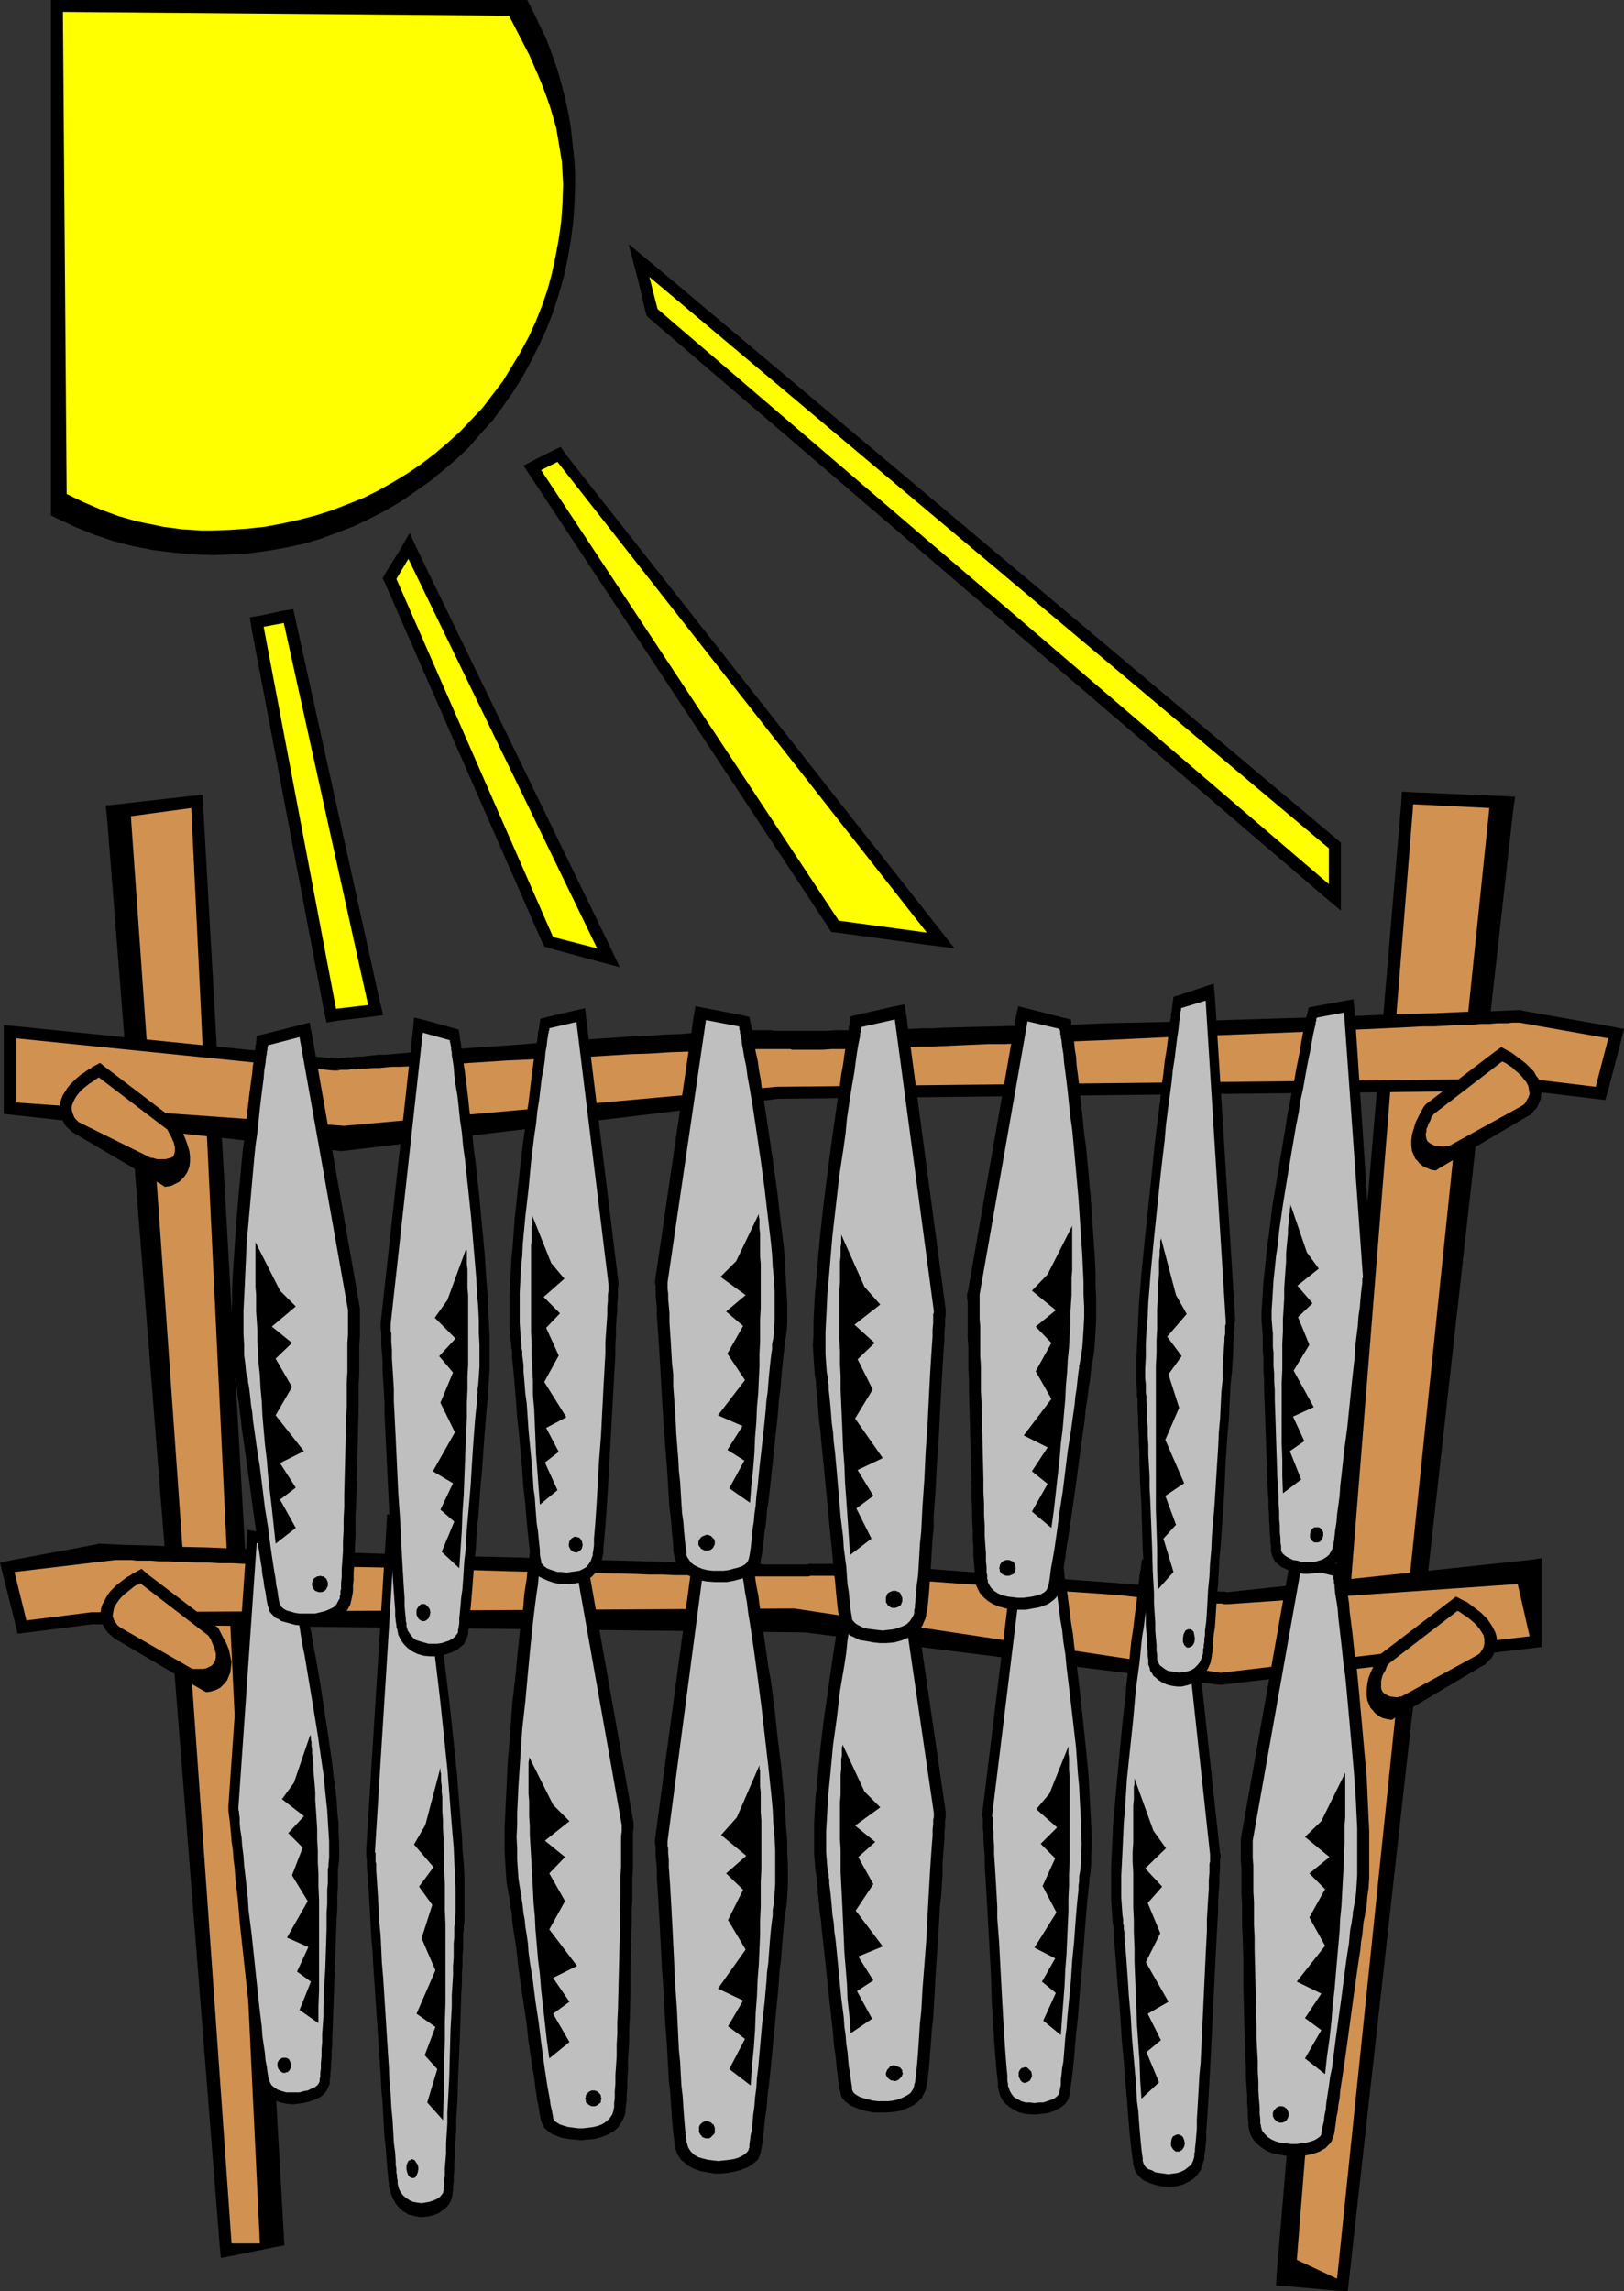 <?xml version="1.0" encoding="UTF-8" standalone="no"?>
<svg
   version="1.0"
   width="110.359mm"
   height="155.668mm"
   id="svg90"
   sodipodi:docname="Fence &amp; Sun.wmf"
   xmlns:inkscape="http://www.inkscape.org/namespaces/inkscape"
   xmlns:sodipodi="http://sodipodi.sourceforge.net/DTD/sodipodi-0.dtd"
   xmlns="http://www.w3.org/2000/svg"
   xmlns:svg="http://www.w3.org/2000/svg">
  <rect width="100%" height="100%" fill="#333333" stroke="none"/>
  <sodipodi:namedview
     id="namedview90"
     pagecolor="#ffffff"
     bordercolor="#000000"
     borderopacity="0.25"
     inkscape:showpageshadow="2"
     inkscape:pageopacity="0.0"
     inkscape:pagecheckerboard="0"
     inkscape:deskcolor="#d1d1d1"
     inkscape:document-units="mm" />
  <defs
     id="defs1">
    <pattern
       id="WMFhbasepattern"
       patternUnits="userSpaceOnUse"
       width="6"
       height="6"
       x="0"
       y="0" />
  </defs>
  <path
     style="fill:#000000;fill-opacity:1;fill-rule:evenodd;stroke:none"
     d="m 56.401,576.396 -28.928,-366.65 -0.323,-2.909 3.071,-0.323 18.585,-2.101 3.232,-0.323 0.162,3.232 20.686,366.489 0.162,2.747 -2.586,0.485 -10.343,2.101 -3.394,0.646 z"
     id="path1" />
  <path
     style="fill:#d19151;fill-opacity:1;fill-rule:evenodd;stroke:none"
     d="M 59.471,576.072 33.614,209.584 49.128,207.483 66.743,576.072 Z"
     id="path2" />
  <path
     style="fill:#000000;fill-opacity:1;fill-rule:evenodd;stroke:none"
     d="m 388.663,207.806 -42.179,377.638 -0.323,2.909 -3.071,-0.162 -12.444,-1.131 -2.909,-0.162 0.162,-3.07 31.998,-377.638 0.162,-2.909 3.071,0.162 22.625,0.97 3.394,0.162 z"
     id="path3" />
  <path
     style="fill:#d19151;fill-opacity:1;fill-rule:evenodd;stroke:none"
     d="m 362.968,206.513 -29.897,373.76 10.343,4.848 39.109,-377.638 z"
     id="path4" />
  <path
     style="fill:#000000;fill-opacity:1;fill-rule:evenodd;stroke:none"
     d="m 25.534,396.383 6.626,0.323 6.949,0.162 6.949,0.323 7.272,0.162 7.272,0.323 7.272,0.162 14.868,0.646 14.868,0.485 14.868,0.323 7.272,0.323 7.111,0.162 6.949,0.162 6.949,0.323 6.626,0.162 6.464,0.162 6.141,0.162 5.979,0.162 5.656,0.162 2.747,0.162 h 2.586 2.586 l 2.424,0.162 h 2.424 2.262 l 2.101,0.162 h 2.101 2.101 1.778 l 1.778,0.162 h 3.232 1.454 4.363 0.646 1.131 l 0.485,-0.162 h 0.323 0.646 0.646 2.586 1.131 1.293 1.131 l 1.454,0.162 h 1.454 l 1.454,0.162 3.232,0.162 3.555,0.162 3.717,0.162 4.04,0.323 4.202,0.162 4.202,0.323 4.363,0.323 4.525,0.323 9.212,0.646 9.212,0.808 4.687,0.323 4.363,0.323 4.363,0.323 4.202,0.323 4.04,0.323 3.879,0.323 3.555,0.323 3.394,0.162 3.071,0.323 1.454,0.162 h 1.293 l 1.293,0.162 h 1.131 l 1.131,0.162 0.97,0.162 h 0.808 0.646 l 0.646,0.162 h 0.646 -0.646 l 77.409,-8.241 3.394,-0.485 v 3.555 16.482 2.747 l -2.586,0.323 -79.51,9.372 h -0.485 -0.323 L 206.694,419.167 h 0.323 L 23.271,417.067 h 0.485 L 7.272,419.167 4.525,419.491 3.879,416.743 0.808,404.463 0,401.231 l 3.232,-0.646 21.655,-4.04 0.323,-0.162 z"
     id="path5" />
  <path
     style="fill:#d19151;fill-opacity:1;fill-rule:evenodd;stroke:none"
     d="m 29.574,400.584 h 0.485 0.646 0.808 0.97 1.293 l 1.454,0.162 h 1.616 1.939 l 1.939,0.162 h 2.262 l 2.424,0.162 h 2.424 l 2.747,0.162 h 2.747 l 2.909,0.162 h 3.232 l 3.071,0.162 h 3.394 l 3.394,0.162 3.555,0.162 h 3.555 l 7.434,0.323 7.757,0.162 7.919,0.162 8.08,0.323 8.08,0.162 16.322,0.485 8.08,0.162 7.919,0.162 7.595,0.162 7.434,0.162 3.555,0.162 h 3.555 l 3.232,0.162 h 3.394 l 3.071,0.162 h 3.071 2.909 2.747 l 2.586,0.162 h 2.424 4.525 1.939 3.232 1.454 2.101 0.808 l 0.485,-0.162 h 0.323 0.646 0.808 0.646 0.97 1.131 1.131 1.293 l 1.293,0.162 h 1.454 l 1.616,0.162 h 1.616 l 3.555,0.162 3.717,0.323 4.04,0.162 4.202,0.323 4.525,0.323 4.525,0.323 9.535,0.646 9.696,0.646 9.535,0.808 4.687,0.323 4.687,0.323 4.202,0.323 4.202,0.485 4.04,0.323 3.555,0.162 1.778,0.162 1.616,0.162 1.616,0.162 1.454,0.162 h 1.454 l 1.293,0.162 1.131,0.162 h 1.131 l 0.97,0.162 h 0.808 0.808 l 0.485,0.162 h 0.485 0.323 0.323 l 74.339,-5.171 3.071,13.412 -79.349,9.372 L 203.947,413.027 23.433,413.996 6.787,416.097 3.717,403.655 Z"
     id="path6" />
  <path
     style="fill:#000000;fill-opacity:1;fill-rule:evenodd;stroke:none"
     d="m 390.279,259.354 -7.111,0.323 -7.111,0.162 -7.434,0.323 -7.434,0.162 -7.757,0.323 -7.595,0.323 -31.352,0.97 -15.514,0.485 -7.595,0.162 -7.595,0.162 -7.272,0.323 -7.272,0.162 -7.111,0.162 -6.787,0.162 -6.464,0.162 -6.303,0.162 -2.909,0.162 h -2.909 l -2.909,0.162 h -2.747 l -2.747,0.162 h -2.586 -2.424 l -2.424,0.162 h -2.262 -2.101 -2.101 l -2.101,0.162 h -1.778 -1.778 -3.071 -1.293 -3.232 -0.808 -1.293 -0.323 l -0.485,-0.162 h -0.646 -0.646 -2.747 -1.131 -1.293 l -1.293,0.162 h -1.454 -1.454 l -1.616,0.162 -3.394,0.162 -3.717,0.162 -4.04,0.323 -4.202,0.162 -4.363,0.323 -4.525,0.162 -4.525,0.323 -4.848,0.323 -9.535,0.646 -9.858,0.808 -4.687,0.323 -4.687,0.323 -4.525,0.323 -4.525,0.323 -4.202,0.323 -4.04,0.323 -3.879,0.323 -3.555,0.323 H 97.287 l -1.454,0.162 -1.616,0.162 -1.293,0.162 h -1.454 l -1.131,0.162 h -1.131 l -0.97,0.162 h -0.97 l -0.808,0.162 h -0.646 -0.485 0.485 L 4.525,263.555 0.97,263.232 v 3.393 16.482 2.909 l 2.909,0.323 83.55,9.211 h 0.323 0.323 L 199.907,282.138 h -0.485 l 193.119,-2.101 h -0.485 l 17.453,2.101 2.747,0.323 0.808,-2.585 3.232,-12.443 0.808,-3.232 -3.394,-0.646 -22.786,-4.04 -0.323,-0.162 z"
     id="path7" />
  <path
     style="fill:#d19151;fill-opacity:1;fill-rule:evenodd;stroke:none"
     d="m 390.279,262.586 h -0.485 -0.646 -0.808 l -1.131,0.162 h -1.293 -1.454 l -1.778,0.162 h -1.939 l -2.101,0.162 -2.424,0.162 h -2.424 l -2.586,0.162 -2.909,0.162 h -2.909 l -3.071,0.162 -3.232,0.162 -3.394,0.162 -3.555,0.162 -3.555,0.162 -3.717,0.162 -3.717,0.162 -7.757,0.323 -8.08,0.323 -8.404,0.323 -8.404,0.323 -8.565,0.323 -17.13,0.808 -8.404,0.323 -8.404,0.323 -8.08,0.323 h -3.879 l -3.879,0.162 -3.717,0.162 -3.555,0.162 -3.555,0.162 h -3.394 l -3.394,0.162 -3.071,0.162 h -3.071 l -2.909,0.162 h -2.747 l -2.586,0.162 h -2.424 -2.262 l -2.101,0.162 h -1.778 -1.616 -2.747 -0.97 -0.808 l -0.485,-0.162 h -0.485 -0.646 -0.808 -4.202 -1.454 -1.454 -1.616 l -1.616,0.162 h -1.778 l -1.939,0.162 h -1.939 l -4.04,0.162 -4.525,0.162 -4.525,0.162 -5.01,0.323 -5.01,0.162 -5.01,0.323 -5.333,0.323 -10.504,0.485 -10.666,0.485 -5.01,0.323 -5.01,0.323 -4.848,0.323 -4.525,0.162 -4.363,0.323 -4.04,0.162 h -1.778 l -1.939,0.162 -1.616,0.162 h -1.616 l -1.616,0.162 h -1.293 l -1.293,0.162 h -1.131 l -1.131,0.162 H 88.237 87.429 l -0.646,0.162 H 86.298 85.813 85.49 L 4.202,266.625 v 16.482 l 84.197,5.979 111.023,-10.019 193.119,-2.101 17.292,2.101 3.232,-12.443 z"
     id="path8" />
  <path
     style="fill:#000000;fill-opacity:1;fill-rule:evenodd;stroke:none"
     d="m 52.037,434.034 -22.786,-13.412 -0.162,-0.162 -0.162,-0.162 -0.97,-0.808 -0.808,-0.97 -0.485,-0.808 -0.323,-0.808 -0.323,-0.808 -0.162,-0.808 v -0.808 -0.646 l 0.162,-0.97 0.323,-0.97 0.485,-0.808 0.485,-0.97 0.485,-0.808 0.646,-0.808 1.454,-1.454 1.454,-1.131 1.293,-0.97 0.646,-0.323 0.485,-0.323 0.485,-0.323 0.323,-0.162 1.778,-0.97 1.454,1.293 17.615,13.412 0.485,0.323 0.323,0.485 0.97,1.939 0.97,1.778 0.646,1.616 0.323,1.616 0.323,1.454 -0.162,1.454 -0.162,1.293 -0.485,1.131 -0.323,0.808 -0.646,0.808 -0.485,0.485 -0.646,0.646 -0.646,0.323 -0.646,0.323 -0.646,0.162 -0.485,0.162 -1.131,0.162 z"
     id="path9" />
  <path
     style="fill:#d19151;fill-opacity:1;fill-rule:evenodd;stroke:none"
     d="M 53.492,419.975 36.038,406.563 h -0.162 l -0.323,0.323 -0.646,0.162 -0.646,0.485 -0.808,0.646 -0.808,0.646 -0.808,0.646 -0.808,0.808 -0.646,0.808 -0.646,0.97 -0.485,0.97 -0.162,0.97 -0.162,0.97 0.323,0.97 0.323,0.485 0.323,0.485 0.323,0.485 0.646,0.485 18.262,10.503 h 0.162 l 0.323,0.162 h 0.485 0.646 1.454 l 0.808,-0.162 0.646,-0.323 0.646,-0.323 0.485,-0.485 0.485,-0.808 0.162,-0.808 v -1.131 l -0.162,-0.485 -0.162,-0.808 -0.323,-0.646 -0.323,-0.808 -0.323,-0.808 z"
     id="path10" />
  <path
     style="fill:#000000;fill-opacity:1;fill-rule:evenodd;stroke:none"
     d="m 358.443,440.982 22.625,-13.412 h 0.162 l 0.162,-0.162 0.97,-0.97 0.808,-0.808 0.485,-0.97 0.323,-0.808 0.323,-0.808 0.162,-0.808 v -0.646 -0.646 l -0.162,-0.97 -0.323,-0.97 -0.485,-0.97 -0.485,-0.808 -0.646,-0.97 -0.485,-0.646 -1.454,-1.454 -1.454,-1.131 -1.293,-0.97 -0.646,-0.485 -0.485,-0.323 -0.485,-0.162 -0.323,-0.162 -1.778,-0.97 -1.454,1.131 -17.615,13.412 -0.485,0.323 -0.323,0.646 -0.97,1.778 -0.97,1.939 -0.646,1.616 -0.323,1.616 -0.162,1.454 v 1.454 l 0.162,1.293 0.485,1.131 0.323,0.808 0.646,0.646 0.485,0.646 0.646,0.485 0.646,0.485 0.646,0.323 0.646,0.162 0.646,0.162 1.131,0.162 z"
     id="path11" />
  <path
     style="fill:#d19151;fill-opacity:1;fill-rule:evenodd;stroke:none"
     d="m 356.827,427.085 17.453,-13.412 h 0.162 l 0.323,0.162 0.485,0.323 0.646,0.485 0.808,0.485 0.808,0.646 0.97,0.808 0.808,0.808 0.646,0.808 0.646,0.97 0.485,0.808 0.162,0.97 v 1.131 l -0.162,0.808 -0.323,0.646 -0.323,0.485 -0.323,0.485 -0.646,0.485 -19.554,10.665 h -0.162 -0.323 l -0.323,0.162 h -0.485 l -1.293,-0.162 -0.646,-0.162 -0.646,-0.323 -0.485,-0.323 -0.485,-0.485 -0.323,-0.808 v -0.808 -0.485 -0.646 l 0.162,-0.646 0.162,-0.646 0.323,-0.646 0.485,-0.808 0.323,-0.97 z"
     id="path12" />
  <path
     style="fill:#000000;fill-opacity:1;fill-rule:evenodd;stroke:none"
     d="m 41.371,304.114 -22.786,-13.412 -0.162,-0.162 -0.162,-0.162 -0.97,-0.808 -0.646,-0.808 -0.485,-0.97 -0.485,-0.808 -0.162,-0.808 -0.162,-0.808 v -0.808 -0.646 l 0.162,-0.97 0.323,-0.97 0.323,-0.808 0.646,-0.97 0.485,-0.808 0.646,-0.808 1.454,-1.454 1.293,-1.131 0.808,-0.485 0.646,-0.485 0.485,-0.323 0.646,-0.323 0.323,-0.323 0.323,-0.162 1.778,-0.97 1.616,1.293 17.615,13.412 0.323,0.323 0.323,0.485 1.131,1.939 0.808,1.778 0.646,1.778 0.485,1.616 0.162,1.454 v 1.293 l -0.162,1.293 -0.485,1.293 -0.485,0.808 -0.485,0.646 -0.646,0.646 -0.485,0.485 -0.646,0.323 -0.646,0.323 -0.646,0.323 -0.646,0.162 -1.131,0.162 z"
     id="path13" />
  <path
     style="fill:#d19151;fill-opacity:1;fill-rule:evenodd;stroke:none"
     d="m 42.987,290.056 -17.615,-13.412 v 0 l -0.485,0.323 -0.485,0.323 -0.646,0.485 -0.808,0.485 -0.808,0.646 -0.808,0.646 -0.808,0.808 -0.808,0.97 -0.485,0.808 -0.485,0.97 -0.323,0.97 v 0.97 l 0.323,0.97 0.162,0.485 0.323,0.646 0.485,0.485 0.485,0.485 18.585,9.211 h 0.162 0.323 l 0.485,0.162 0.485,0.162 h 1.454 0.808 l 0.646,-0.162 0.646,-0.162 0.646,-0.323 0.323,-0.646 0.162,-0.808 v -0.97 l -0.162,-0.646 -0.162,-0.646 -0.323,-0.646 -0.323,-0.808 -0.485,-0.808 z"
     id="path14" />
  <path
     style="fill:#000000;fill-opacity:1;fill-rule:evenodd;stroke:none"
     d="m 369.755,299.913 22.786,-13.412 0.162,-0.162 h 0.323 l 0.808,-0.97 0.808,-0.808 0.485,-0.97 0.323,-0.808 0.323,-0.808 v -0.808 l 0.162,-0.646 v -0.646 l -0.162,-0.97 -0.323,-0.97 -0.323,-0.97 -0.646,-0.808 -0.485,-0.97 -0.646,-0.646 -1.454,-1.454 -1.454,-1.131 -1.293,-0.97 -0.646,-0.485 -0.485,-0.323 -0.323,-0.162 -0.323,-0.162 -1.778,-0.97 -1.616,1.131 -17.615,13.412 -0.485,0.485 -0.323,0.485 -0.97,1.778 -0.97,1.939 -0.485,1.616 -0.485,1.616 -0.162,1.454 v 1.454 l 0.162,1.293 0.485,1.131 0.323,0.808 0.646,0.646 0.485,0.646 0.646,0.485 0.646,0.485 0.646,0.162 0.646,0.323 0.485,0.162 1.131,0.162 z"
     id="path15" />
  <path
     style="fill:#d19151;fill-opacity:1;fill-rule:evenodd;stroke:none"
     d="m 368.301,286.016 17.453,-13.412 h 0.162 l 0.323,0.162 0.646,0.323 0.646,0.485 0.808,0.485 0.646,0.646 0.97,0.808 0.808,0.808 0.646,0.808 0.646,0.808 0.485,0.97 0.162,0.97 0.162,0.97 -0.323,0.97 -0.323,0.485 -0.323,0.646 -0.323,0.485 -0.646,0.485 -18.746,10.342 v 0 h -0.323 -0.485 l -0.646,0.162 -1.454,-0.162 h -0.646 l -0.646,-0.323 -0.646,-0.323 -0.646,-0.485 -0.323,-0.646 -0.162,-0.97 v -0.485 l 0.162,-0.485 v -0.646 l 0.323,-0.646 0.162,-0.646 0.485,-0.808 0.323,-0.97 z"
     id="path16" />
  <path
     style="fill:#000000;fill-opacity:1;fill-rule:evenodd;stroke:none"
     d="m 331.131,402.039 -12.444,70.131 v 0.323 0.323 0.808 1.131 2.909 l 0.162,1.939 v 2.101 2.262 2.424 l 0.162,2.585 v 2.747 2.747 l 0.162,3.07 0.162,6.14 v 6.302 l 0.162,6.302 0.162,5.979 0.162,2.909 v 2.909 l 0.162,2.747 v 2.585 l 0.162,2.424 0.162,2.262 v 1.939 l 0.162,1.778 v 1.616 l 0.162,1.454 v 0.97 l 0.162,0.808 0.162,0.646 0.162,0.646 0.646,1.293 0.97,1.131 1.131,0.97 1.454,0.97 1.616,0.646 1.778,0.323 1.939,0.323 h 1.454 1.616 l 1.778,-0.162 1.616,-0.323 1.778,-0.646 0.808,-0.485 0.646,-0.323 0.646,-0.646 0.485,-0.485 0.485,-0.646 0.323,-0.808 0.162,-0.485 0.162,-0.485 0.162,-0.808 0.162,-1.131 0.162,-1.131 0.162,-1.454 0.323,-1.454 0.162,-1.616 0.323,-1.778 0.162,-1.939 0.323,-2.101 0.323,-2.101 0.646,-4.363 0.646,-4.686 1.293,-9.534 0.646,-4.686 0.646,-4.525 0.323,-2.101 0.323,-2.101 0.162,-1.939 0.323,-1.778 0.162,-1.778 0.162,-1.616 0.323,-1.454 0.162,-1.293 v 0.323 l 0.323,-1.939 0.162,-2.101 0.323,-2.262 0.162,-2.585 v -2.747 -2.909 -3.07 -3.232 l -0.162,-3.232 -0.162,-3.555 -0.323,-7.11 -0.646,-7.11 -0.646,-7.272 -0.646,-7.11 -0.323,-3.393 -0.323,-3.232 -0.485,-3.232 -0.323,-3.07 -0.323,-2.909 -0.323,-2.585 -0.323,-2.424 -0.162,-2.262 -0.323,-2.101 -0.162,-1.616 -0.162,-1.454 -0.162,-0.646 v -0.485 l -0.162,-0.485 v -0.323 -0.323 -0.162 l -0.323,-2.101 -1.939,-0.485 -8.242,-2.101 -3.394,-0.646 z"
     id="path17" />
  <path
     style="fill:#bfbfbf;fill-opacity:1;fill-rule:evenodd;stroke:none"
     d="m 342.444,404.624 v 0.162 0.323 0.323 l 0.162,0.323 v 0.646 l 0.162,0.485 v 0.646 l 0.162,1.616 0.323,1.939 0.323,2.101 0.162,2.262 0.323,2.747 0.323,2.747 0.323,2.909 0.323,3.232 0.485,3.232 0.323,3.393 0.646,7.11 0.646,7.272 0.646,7.433 0.485,7.11 0.162,3.555 0.162,3.232 v 3.393 3.07 2.909 2.747 l -0.162,2.585 -0.162,2.262 -0.323,2.101 -0.323,1.778 v 0.162 l -0.162,0.485 v 0.808 l -0.162,0.97 -0.162,1.131 -0.323,1.616 -0.162,1.616 -0.162,1.939 -0.323,1.939 -0.323,2.101 -0.323,2.424 -0.323,2.424 -0.646,5.009 -1.454,10.503 -0.646,5.009 -0.323,2.585 -0.485,2.262 -0.323,2.424 -0.323,2.101 -0.323,2.101 -0.162,1.778 -0.323,1.616 -0.162,1.454 -0.323,1.293 -0.162,0.97 -0.162,0.646 v 0.485 l -0.323,0.485 -0.646,0.485 -0.808,0.485 -0.97,0.323 -1.131,0.323 -1.293,0.162 -1.293,0.162 h -1.293 l -1.454,-0.162 -1.293,-0.162 -1.131,-0.323 -1.131,-0.485 -0.97,-0.646 -0.808,-0.808 -0.646,-0.808 -0.162,-0.485 -0.162,-0.646 v -0.323 l -0.162,-0.323 v -0.485 -0.646 l -0.162,-1.454 v -1.616 l -0.162,-1.939 -0.162,-2.262 v -2.424 l -0.162,-2.585 v -2.747 l -0.162,-2.909 -0.162,-3.07 v -3.07 l -0.162,-6.464 -0.162,-6.625 -0.162,-6.464 v -3.232 l -0.162,-3.07 v -2.909 -2.909 l -0.162,-2.747 v -2.424 -2.262 -2.101 l -0.162,-1.778 v -1.616 -1.131 -1.778 l 12.444,-70.131 z"
     id="path18" />
  <path
     style="fill:#000000;fill-opacity:1;fill-rule:evenodd;stroke:none"
     d="m 345.514,455.202 v 0.646 0.646 8.241 1.939 l -0.162,1.939 v 2.101 2.262 l -0.162,2.424 v 2.424 l -0.162,2.747 -0.162,2.747 -0.162,3.07 -0.162,3.07 -0.323,3.232 -0.162,3.393 -0.323,3.555 -0.323,3.717 -0.323,3.717 -0.323,3.878 -0.485,4.201 -0.323,4.04 -0.485,4.363 -0.646,4.525 -0.485,4.525 -5.171,-4.04 4.202,-7.272 -4.202,-3.07 4.202,-6.302 -6.303,-3.07 7.272,-9.211 -4.04,-7.272 4.04,-7.272 -4.04,-4.04 5.171,-4.201 -6.303,-5.171 4.202,-4.04 z"
     id="path19" />
  <path
     style="fill:#000000;fill-opacity:1;fill-rule:evenodd;stroke:none"
     d="m 330.97,542.946 v 0.485 l -0.162,0.323 -0.162,0.323 -0.162,0.323 -0.646,0.485 -0.485,0.162 h -0.323 -0.485 l -0.323,-0.162 -0.323,-0.162 -0.323,-0.323 -0.323,-0.323 -0.162,-0.323 -0.162,-0.323 v -0.485 -0.485 l 0.162,-0.323 0.162,-0.323 0.323,-0.323 0.323,-0.323 0.323,-0.162 0.323,-0.162 h 0.485 0.323 l 0.485,0.162 0.646,0.485 0.162,0.323 0.162,0.323 0.162,0.323 z"
     id="path20" />
  <path
     style="fill:#000000;fill-opacity:1;fill-rule:evenodd;stroke:none"
     d="m 150.294,397.837 12.444,70.292 v 0.323 0.162 0.808 l -0.162,1.131 v 3.07 1.778 2.101 2.262 l -0.162,2.424 v 2.585 2.747 l -0.162,2.909 v 2.909 l -0.162,6.14 -0.162,6.302 v 6.302 l -0.162,6.14 -0.162,2.909 V 524.04 l -0.162,2.585 -0.162,2.585 v 2.424 l -0.162,2.262 v 2.101 l -0.162,1.778 v 1.616 l -0.162,1.293 -0.162,0.97 v 0.808 l -0.162,0.646 -0.323,0.808 -0.646,1.293 -0.808,1.131 -1.131,0.97 -1.454,0.808 -1.616,0.646 -1.778,0.485 -1.939,0.162 -1.454,0.162 -1.616,-0.162 -1.778,-0.162 -1.778,-0.323 -1.616,-0.646 -0.808,-0.323 -0.646,-0.485 -0.646,-0.485 -0.646,-0.646 -0.323,-0.646 -0.323,-0.646 -0.162,-0.485 -0.162,-0.646 -0.162,-0.808 -0.162,-0.97 -0.162,-1.293 -0.323,-1.293 -0.162,-1.454 -0.323,-1.778 -0.162,-1.778 -0.323,-1.939 -0.323,-1.939 -0.323,-2.101 -0.646,-4.363 -0.485,-4.686 -1.454,-9.534 -0.646,-4.686 -0.485,-4.525 -0.323,-2.262 -0.323,-1.939 -0.323,-2.101 -0.162,-1.778 -0.162,-1.778 -0.323,-1.616 -0.162,-1.454 -0.162,-1.293 v 0.323 l -0.323,-1.778 -0.323,-2.101 -0.162,-2.262 -0.162,-2.585 -0.162,-2.747 v -5.979 l 0.162,-3.232 0.162,-3.393 0.162,-3.393 0.323,-7.11 0.646,-7.272 0.485,-7.272 0.808,-6.948 0.323,-3.393 0.323,-3.393 0.323,-3.07 0.323,-3.07 0.485,-2.909 0.323,-2.747 0.162,-2.424 0.323,-2.262 0.323,-1.939 0.162,-1.778 0.162,-1.454 0.162,-0.485 v -0.646 -0.323 l 0.162,-0.485 v -0.162 -0.162 l 0.323,-2.101 1.939,-0.485 8.242,-2.101 3.232,-0.808 z"
     id="path21" />
  <path
     style="fill:#bfbfbf;fill-opacity:1;fill-rule:evenodd;stroke:none"
     d="m 138.981,400.423 v 0.323 0.162 l -0.162,0.323 v 0.485 0.485 l -0.162,0.646 v 0.646 l -0.323,1.616 -0.162,1.778 -0.323,2.101 -0.323,2.424 -0.323,2.585 -0.323,2.747 -0.323,3.07 -0.323,3.07 -0.323,3.393 -0.323,3.393 -0.646,7.11 -0.808,7.272 -0.485,7.272 -0.485,7.272 -0.162,3.393 -0.162,3.393 v 3.232 l -0.162,3.07 0.162,3.07 v 2.747 l 0.162,2.585 0.162,2.262 0.323,2.101 0.323,1.778 v 0.162 l 0.162,0.323 v 0.808 l 0.162,0.97 0.162,1.293 0.162,1.454 0.323,1.778 0.162,1.778 0.323,1.939 0.323,2.262 0.162,2.262 0.323,2.424 0.808,5.009 0.646,5.171 0.808,5.332 0.646,5.171 0.323,2.424 0.323,2.424 0.323,2.262 0.323,2.101 0.323,2.101 0.323,1.778 0.323,1.778 0.162,1.293 0.323,1.293 0.162,0.97 0.162,0.808 v 0.323 l 0.323,0.646 0.646,0.485 0.808,0.485 0.97,0.323 1.131,0.323 1.293,0.162 1.293,0.162 h 1.293 l 1.293,-0.162 1.293,-0.162 1.293,-0.323 1.131,-0.485 0.97,-0.646 0.808,-0.808 0.646,-0.97 0.162,-0.485 0.162,-0.485 v -0.323 l 0.162,-0.485 v -0.485 -0.646 l 0.162,-1.293 v -1.778 l 0.162,-1.939 v -2.262 l 0.162,-2.262 0.162,-2.585 v -2.909 l 0.162,-2.747 v -3.07 l 0.162,-3.07 0.162,-6.625 0.162,-6.464 0.162,-6.625 v -3.07 -3.07 l 0.162,-3.07 v -2.747 -2.747 l 0.162,-2.424 v -2.262 -2.101 -1.778 -1.616 l 0.162,-1.293 v -1.616 L 147.223,398.484 Z"
     id="path22" />
  <path
     style="fill:#000000;fill-opacity:1;fill-rule:evenodd;stroke:none"
     d="m 135.911,451.162 v 0.646 l -0.162,0.646 v 8.241 l 0.162,1.778 v 1.939 2.101 l 0.162,2.262 v 2.424 l 0.162,2.585 0.162,2.747 0.162,2.747 0.162,2.909 0.162,3.07 0.162,3.393 0.323,3.393 0.162,3.393 0.323,3.717 0.323,3.878 0.485,3.878 0.323,4.04 0.485,4.201 0.485,4.363 0.485,4.363 0.646,4.686 5.171,-4.201 -4.202,-7.272 4.202,-3.07 -4.202,-6.14 6.141,-3.07 -7.111,-9.372 4.04,-7.272 -4.04,-7.11 4.04,-4.201 -5.171,-4.201 6.303,-5.009 -4.202,-4.201 z"
     id="path23" />
  <path
     style="fill:#000000;fill-opacity:1;fill-rule:evenodd;stroke:none"
     d="m 150.294,538.906 0.162,0.323 v 0.485 l 0.162,0.323 0.323,0.162 0.323,0.323 0.323,0.162 0.323,0.162 h 0.485 0.323 l 0.485,-0.162 0.323,-0.162 0.323,-0.323 0.323,-0.162 0.162,-0.323 v -0.485 l 0.162,-0.323 -0.162,-0.485 v -0.323 l -0.162,-0.323 -0.323,-0.323 -0.323,-0.323 -0.323,-0.162 -0.485,-0.162 h -0.323 -0.485 l -0.323,0.162 -0.323,0.162 -0.323,0.323 -0.323,0.323 -0.162,0.323 v 0.323 z"
     id="path24" />
  <path
     style="fill:#000000;fill-opacity:1;fill-rule:evenodd;stroke:none"
     d="m 99.226,392.505 -5.171,82.411 v 0.323 0.323 0.485 0.485 l 0.162,1.131 v 1.616 l 0.162,1.939 0.162,2.262 0.162,2.262 0.162,2.747 0.162,2.909 0.162,2.909 0.162,3.232 0.323,3.393 0.162,3.393 0.485,7.11 0.485,7.272 0.485,7.272 0.485,7.11 0.162,3.555 0.323,3.232 0.162,3.232 0.162,2.909 0.162,2.909 0.323,2.585 0.162,2.424 0.162,1.939 0.162,1.939 0.162,1.454 v 0.646 l 0.162,0.646 v 0.485 0.323 l 0.485,1.778 0.485,1.293 0.808,1.454 0.97,1.131 0.97,0.808 1.293,0.808 1.293,0.323 1.616,0.323 h 0.97 l 1.293,-0.162 1.293,-0.323 1.293,-0.485 1.131,-0.808 0.646,-0.485 0.485,-0.485 0.485,-0.646 0.323,-0.646 0.323,-0.808 0.162,-0.97 v -0.323 l 0.162,-0.808 v -0.97 l 0.162,-1.131 v -1.454 l 0.162,-1.616 v -1.778 l 0.162,-1.939 v -2.101 l 0.162,-2.262 0.162,-2.262 v -2.585 l 0.323,-5.171 0.162,-5.494 0.485,-11.15 0.162,-5.494 0.162,-5.171 0.162,-2.585 v -2.424 l 0.162,-2.262 v -2.262 l 0.162,-1.939 v -1.939 -1.616 l 0.162,-1.616 v 0.485 -1.131 l 0.162,-1.131 v -2.262 -2.747 -3.07 -3.07 l -0.162,-3.555 -0.323,-3.555 -0.162,-3.717 -0.323,-3.878 -0.323,-4.04 -0.646,-8.241 -1.778,-16.805 -0.97,-8.241 -0.485,-3.878 -0.485,-3.878 -0.323,-3.717 -0.485,-3.555 -0.323,-3.232 -0.485,-3.232 -0.323,-2.747 -0.323,-2.585 -0.323,-2.424 -0.162,-0.97 -0.162,-0.97 -0.162,-0.808 v -0.808 l -0.162,-0.808 v -0.485 l -0.162,-0.646 v -0.323 -0.323 l -0.162,-0.162 -0.323,-2.424 -1.454,-0.646 -6.303,-1.939 -2.586,-0.808 z"
     id="path25" />
  <path
     style="fill:#bfbfbf;fill-opacity:1;fill-rule:evenodd;stroke:none"
     d="m 107.791,395.09 v 0.162 l 0.162,0.162 v 0.162 0.485 l 0.162,0.485 v 0.646 l 0.162,0.646 v 0.808 l 0.323,1.778 0.162,0.97 0.162,1.131 0.323,2.585 0.323,2.747 0.323,3.07 0.485,3.232 0.323,3.393 0.485,3.717 0.485,3.717 0.485,4.04 0.485,4.04 0.485,4.201 1.778,16.967 0.646,8.241 0.323,4.201 0.323,3.878 0.323,3.717 0.162,3.717 0.162,3.393 0.162,3.232 v 2.909 2.747 1.293 l -0.162,1.131 v 1.131 l -0.162,0.97 v 0.646 0.485 0.485 1.131 l -0.162,1.454 v 1.778 1.939 l -0.162,2.101 v 2.424 l -0.162,2.585 -0.162,2.585 v 2.909 l -0.162,2.909 -0.162,2.909 -0.162,6.14 -0.162,6.14 -0.323,6.14 -0.162,2.909 v 2.747 l -0.162,2.585 -0.162,2.585 v 2.424 l -0.162,2.101 -0.162,1.939 v 1.616 l -0.162,1.454 v 1.293 0.323 l -0.162,0.485 v 0.323 0.162 l -0.162,0.646 -0.485,0.646 -0.485,0.485 -0.808,0.485 -0.808,0.323 -0.97,0.323 -0.97,0.162 -0.97,0.162 -1.131,-0.162 -0.97,-0.162 -0.808,-0.323 -0.97,-0.646 -0.808,-0.646 -0.646,-0.808 -0.485,-0.97 -0.323,-1.293 v -0.323 -0.485 l -0.162,-0.646 v -0.646 l -0.162,-0.808 v -0.97 l -0.162,-0.808 v -0.97 l -0.162,-2.424 -0.323,-2.424 -0.162,-2.909 -0.162,-2.909 -0.323,-3.393 -0.162,-3.232 -0.323,-3.555 -0.162,-3.717 -0.485,-7.433 -0.485,-7.756 -0.485,-7.595 -0.323,-3.717 -0.162,-3.555 -0.162,-3.393 -0.323,-3.393 -0.162,-3.07 -0.162,-2.909 -0.162,-2.585 -0.162,-2.424 -0.162,-2.262 v -0.808 -0.97 l -0.162,-0.646 v -0.646 -0.646 -0.485 -0.323 l -0.162,-0.323 v -0.162 l 5.171,-82.411 z"
     id="path26" />
  <path
     style="fill:#000000;fill-opacity:1;fill-rule:evenodd;stroke:none"
     d="m 113.124,453.909 v 0.485 0.485 l 0.162,0.646 v 0.808 0.97 l 0.162,1.293 v 1.454 l 0.162,1.454 v 1.778 1.939 l 0.162,2.101 v 2.262 l 0.162,2.424 v 2.747 l 0.162,2.747 v 2.909 l 0.162,3.232 v 3.232 3.555 l 0.162,3.555 v 20.522 l -0.162,4.686 v 4.686 l -0.162,5.009 v 5.009 l -0.162,5.171 -0.162,5.333 -4.04,-4.525 2.586,-8.564 -3.232,-3.555 2.747,-7.272 -4.848,-3.393 4.848,-11.15 -3.555,-8.241 2.747,-8.564 -3.394,-4.686 3.717,-5.009 -5.01,-5.817 2.909,-5.009 z"
     id="path27" />
  <path
     style="fill:#000000;fill-opacity:1;fill-rule:evenodd;stroke:none"
     d="m 107.468,556.843 -0.162,0.97 -0.323,0.808 -0.323,0.485 -0.323,0.162 h -0.323 -0.323 l -0.323,-0.162 -0.162,-0.162 -0.323,-0.323 -0.323,-0.808 -0.162,-0.808 v -0.97 l 0.323,-0.808 0.162,-0.323 0.323,-0.162 0.323,-0.162 0.323,-0.162 0.323,0.162 h 0.162 l 0.323,0.323 0.162,0.323 0.485,0.646 z"
     id="path28" />
  <path
     style="fill:#000000;fill-opacity:1;fill-rule:evenodd;stroke:none"
     d="m 305.274,400.908 8.08,74.978 0.162,0.323 v 0.323 0.323 l -0.162,0.485 v 1.131 1.454 l -0.162,1.778 v 1.939 l -0.162,2.101 -0.162,2.424 v 2.585 l -0.162,2.747 -0.162,2.909 -0.162,3.07 -0.162,3.07 -0.323,6.464 -0.646,13.412 -0.323,6.302 -0.162,3.232 -0.162,2.909 -0.162,2.909 -0.162,2.747 -0.162,2.585 -0.162,2.262 -0.162,2.262 v 1.939 l -0.162,1.616 -0.162,1.454 -0.162,0.97 v 0.485 0.323 l -0.485,1.454 -0.485,1.454 -0.808,1.131 -0.97,0.97 -1.293,0.808 -1.293,0.646 -1.616,0.485 -1.616,0.162 h -1.131 l -1.454,-0.162 -1.454,-0.323 -1.454,-0.485 -1.454,-0.646 -0.646,-0.485 -0.97,-0.97 -0.485,-0.808 -0.323,-0.646 -0.162,-0.808 -0.162,-0.485 v -0.485 l -0.162,-0.97 -0.162,-1.131 -0.162,-1.293 -0.162,-1.454 -0.162,-1.616 -0.162,-1.616 -0.162,-1.939 -0.162,-2.101 -0.162,-2.101 -0.162,-2.262 -0.485,-4.686 -0.323,-5.009 -0.485,-5.009 -0.323,-5.171 -0.323,-4.848 -0.485,-4.848 -0.162,-2.262 -0.162,-2.262 -0.162,-2.101 -0.162,-1.939 -0.162,-1.778 -0.162,-1.778 v -1.616 l -0.162,-1.293 v 0.323 l -0.162,-1.939 -0.162,-2.262 -0.162,-2.424 v -5.656 -3.07 l 0.162,-3.232 0.162,-3.393 0.162,-3.555 0.323,-3.717 0.646,-7.433 1.454,-15.351 0.808,-7.433 0.323,-3.555 0.485,-3.393 0.323,-3.393 0.323,-3.232 0.485,-3.07 0.323,-2.747 0.323,-2.585 0.323,-2.424 0.162,-2.101 0.323,-1.778 v -0.808 l 0.162,-0.646 v -0.646 l 0.162,-0.646 v -0.485 l 0.162,-0.323 v -0.323 -0.162 l 0.323,-2.262 1.778,-0.323 6.949,-1.939 2.747,-0.646 z"
     id="path29" />
  <path
     style="fill:#bfbfbf;fill-opacity:1;fill-rule:evenodd;stroke:none"
     d="m 295.578,403.331 v 0 0.162 0.323 0.323 l -0.162,0.323 v 0.646 l -0.162,0.646 v 0.646 l -0.162,0.808 -0.162,0.808 -0.162,1.939 -0.323,2.262 -0.323,2.585 -0.323,2.747 -0.485,2.909 -0.323,3.232 -0.323,3.232 -0.485,3.555 -0.485,3.555 -0.646,7.433 -1.616,15.351 -0.485,7.595 -0.323,3.717 -0.162,3.555 -0.162,3.555 -0.162,3.232 -0.162,3.07 v 3.07 2.585 l 0.162,2.424 0.162,2.262 0.162,0.97 v 0.97 0.162 l 0.162,0.485 v 0.808 l 0.162,0.97 v 1.454 l 0.162,1.454 0.162,1.778 0.162,1.939 0.162,2.262 0.162,2.262 0.162,2.424 0.162,2.585 0.485,5.333 0.323,5.656 0.485,5.494 0.485,5.494 0.162,2.747 0.162,2.585 0.323,2.262 0.162,2.424 0.162,2.101 0.162,1.939 0.162,1.778 0.162,1.616 0.162,1.293 0.162,0.97 v 0.808 l 0.162,0.485 0.162,0.485 0.485,0.646 0.646,0.485 0.97,0.323 0.808,0.485 2.262,0.323 1.131,0.162 1.131,-0.162 1.131,-0.162 0.97,-0.323 0.97,-0.485 0.808,-0.646 0.808,-0.646 0.485,-0.97 0.323,-1.131 v -0.323 -0.485 l 0.162,-0.485 v -0.646 l 0.162,-1.454 0.162,-1.778 0.162,-2.101 v -2.262 l 0.162,-2.585 0.162,-2.747 0.162,-2.909 0.162,-3.07 0.323,-3.232 0.162,-3.393 0.323,-6.787 0.323,-6.948 0.323,-6.948 0.162,-3.393 0.162,-3.232 0.162,-3.07 v -3.07 l 0.162,-2.747 0.162,-2.747 0.162,-2.262 v -2.262 l 0.162,-1.939 v -1.616 -0.646 l 0.162,-0.646 v -0.97 -0.323 -0.485 l -8.08,-74.817 z"
     id="path30" />
  <path
     style="fill:#000000;fill-opacity:1;fill-rule:evenodd;stroke:none"
     d="m 291.376,456.656 v 0.323 0.485 0.646 l -0.162,0.808 v 0.808 1.131 1.293 l -0.162,1.454 v 1.616 1.778 1.778 4.363 l -0.162,2.424 v 2.424 l 0.162,2.747 v 2.909 2.909 3.232 l 0.162,3.232 v 3.393 l 0.162,3.717 v 3.717 l 0.162,3.878 0.162,4.04 0.162,4.201 0.162,4.201 0.323,4.525 0.323,4.525 0.162,4.848 0.323,4.848 4.525,-4.201 -3.232,-7.756 3.717,-3.07 -3.394,-6.787 5.333,-3.07 -5.818,-10.18 3.717,-7.433 -3.232,-7.756 3.717,-4.201 -4.363,-4.686 5.333,-5.171 -3.232,-4.525 z"
     id="path31" />
  <path
     style="fill:#000000;fill-opacity:1;fill-rule:evenodd;stroke:none"
     d="m 300.749,550.218 v 0.808 l 0.485,0.808 0.162,0.162 0.323,0.323 0.323,0.162 h 0.323 0.485 l 0.323,-0.162 0.485,-0.323 0.485,-0.808 0.162,-0.808 -0.162,-0.808 -0.323,-0.808 -0.323,-0.323 -0.323,-0.162 -0.323,-0.162 h -0.323 -0.323 l -0.323,0.162 -0.323,0.162 -0.323,0.162 -0.323,0.646 z"
     id="path32" />
  <path
     style="fill:#000000;fill-opacity:1;fill-rule:evenodd;stroke:none"
     d="m 178.252,397.514 -10.02,74.817 v 0.323 0.323 0.485 l 0.162,0.485 v 1.131 1.454 l 0.162,1.616 0.162,2.101 v 2.101 l 0.162,2.424 0.162,2.585 0.162,2.747 0.162,2.909 0.162,3.07 0.162,3.07 0.323,6.464 0.485,6.625 0.323,6.625 0.485,6.464 0.162,3.232 0.162,2.909 0.162,2.909 0.323,2.747 0.162,2.585 0.162,2.262 0.162,2.262 0.162,1.939 0.162,1.616 0.162,1.293 0.162,1.131 v 0.485 0.323 l 0.162,0.808 0.323,0.646 0.323,0.808 0.808,1.293 0.646,0.485 1.131,0.97 1.454,0.808 1.778,0.646 1.778,0.323 1.939,0.323 h 1.454 l 1.778,-0.162 1.778,-0.323 1.778,-0.485 1.616,-0.646 0.808,-0.485 0.646,-0.485 0.646,-0.485 0.646,-0.646 0.323,-0.808 0.323,-0.808 v -0.323 l 0.162,-0.808 0.162,-0.808 0.162,-1.131 0.162,-1.293 0.162,-1.454 0.162,-1.616 0.162,-1.778 0.323,-1.939 0.162,-1.939 0.162,-2.101 0.323,-2.262 0.485,-4.686 0.485,-5.009 0.97,-10.18 0.485,-5.009 0.323,-4.686 0.323,-2.424 0.162,-2.101 0.162,-2.101 0.162,-1.939 0.162,-1.939 0.162,-1.616 0.162,-1.616 0.162,-1.293 v 0.323 l 0.162,-0.97 0.162,-0.97 0.162,-2.262 0.162,-2.424 v -2.747 -2.909 l -0.162,-3.07 v -3.232 l -0.323,-3.393 -0.162,-3.555 -0.323,-3.717 -0.646,-7.433 -0.97,-7.756 -0.808,-7.595 -0.97,-7.433 -0.646,-3.555 -0.485,-3.555 -0.485,-3.232 -0.485,-3.232 -0.323,-3.07 -0.485,-2.747 -0.323,-2.585 -0.485,-2.424 -0.323,-2.101 -0.162,-1.778 -0.162,-0.808 -0.162,-0.646 -0.162,-0.646 v -0.646 l -0.162,-0.485 v -0.323 -0.323 l -0.162,-0.162 -0.323,-2.101 -2.101,-0.485 -8.565,-1.939 -3.232,-0.646 z"
     id="path33" />
  <path
     style="fill:#bfbfbf;fill-opacity:1;fill-rule:evenodd;stroke:none"
     d="m 189.887,399.776 v 0.162 0.162 0.162 l 0.162,0.323 v 0.485 l 0.162,0.485 v 0.646 l 0.162,0.808 0.162,0.808 0.162,0.808 0.323,1.939 0.323,2.262 0.485,2.585 0.323,2.747 0.485,2.909 0.485,3.232 0.485,3.232 0.485,3.555 0.485,3.555 0.97,7.433 1.778,15.513 0.808,7.595 0.323,3.555 0.162,3.555 0.323,3.555 0.162,3.232 v 3.07 2.909 2.747 l -0.162,2.424 -0.162,2.262 -0.162,0.97 -0.162,0.97 v 0.162 0.162 0.323 0.808 l -0.162,1.131 -0.162,1.293 -0.162,1.454 -0.162,1.778 -0.162,2.101 -0.162,2.101 -0.162,2.262 -0.323,2.424 -0.162,2.585 -0.485,5.333 -0.646,5.656 -0.485,5.494 -0.485,5.494 -0.323,2.585 -0.162,2.585 -0.323,2.424 -0.162,2.262 -0.323,2.262 -0.162,1.939 -0.162,1.778 -0.323,1.454 -0.162,1.293 -0.162,1.131 v 0.808 l -0.162,0.162 v 0.323 l -0.323,0.485 -0.646,0.646 -0.808,0.485 -0.97,0.485 -1.131,0.323 -1.131,0.162 -1.454,0.162 -1.293,0.162 -1.454,-0.162 -1.293,-0.162 -1.293,-0.323 -1.131,-0.323 -1.131,-0.646 -0.808,-0.808 -0.646,-0.97 -0.162,-0.485 -0.162,-0.646 -0.162,-0.323 v -0.485 l -0.162,-0.485 v -0.646 l -0.162,-1.454 -0.162,-1.778 -0.162,-2.101 -0.162,-2.262 -0.162,-2.585 -0.323,-2.747 -0.162,-2.909 -0.162,-3.07 -0.323,-3.232 -0.162,-3.232 -0.323,-6.948 -0.485,-6.948 -0.323,-6.948 -0.162,-3.232 -0.162,-3.393 -0.162,-3.07 -0.162,-3.07 -0.162,-2.747 -0.162,-2.747 -0.162,-2.424 -0.162,-2.101 v -1.939 l -0.162,-1.616 v -0.646 -0.646 l -0.162,-0.485 v -0.485 -0.323 -0.485 l 9.858,-74.817 z"
     id="path34" />
  <path
     style="fill:#000000;fill-opacity:1;fill-rule:evenodd;stroke:none"
     d="m 195.059,453.263 v 0.323 0.485 l 0.162,0.646 v 0.646 0.97 1.131 1.293 l 0.162,1.454 v 1.454 1.778 1.939 l 0.162,2.101 v 2.262 2.262 5.332 2.747 l -0.162,3.07 v 3.07 3.393 l -0.162,3.393 v 3.717 l -0.162,3.717 -0.162,3.878 -0.323,4.04 -0.162,4.201 -0.323,4.201 -0.162,4.525 -0.323,4.525 -0.485,4.848 -0.323,4.848 v 0 l -5.495,-4.201 4.04,-7.756 -4.363,-3.232 3.879,-6.625 -6.464,-3.07 7.111,-10.019 -4.525,-7.595 3.879,-7.756 -4.363,-4.201 5.171,-4.525 -6.464,-5.333 4.04,-4.525 z"
     id="path35" />
  <path
     style="fill:#000000;fill-opacity:1;fill-rule:evenodd;stroke:none"
     d="m 183.585,546.824 v 0.485 0.323 l -0.162,0.323 -0.323,0.323 -0.323,0.323 -0.323,0.323 -0.323,0.162 h -0.485 -0.485 l -0.323,-0.162 -0.485,-0.162 -0.162,-0.323 -0.323,-0.323 -0.162,-0.323 -0.162,-0.323 v -0.485 -0.485 -0.323 l 0.162,-0.485 0.323,-0.323 0.323,-0.323 0.323,-0.162 0.323,-0.162 h 0.485 0.323 l 0.485,0.162 0.323,0.162 0.323,0.323 0.323,0.162 0.162,0.485 0.162,0.323 z"
     id="path36" />
  <path
     style="fill:#000000;fill-opacity:1;fill-rule:evenodd;stroke:none"
     d="m 260.509,398.161 -8.242,67.545 v 0.162 0.323 l 0.162,0.808 v 1.131 1.293 l 0.162,1.454 v 1.778 l 0.162,2.101 0.162,2.101 v 2.262 l 0.162,2.585 0.162,2.585 0.162,2.747 0.162,2.747 0.323,5.817 0.646,12.119 0.162,5.817 0.162,2.747 0.162,2.747 0.162,2.585 0.162,2.424 0.162,2.262 0.162,2.101 0.162,1.939 0.162,1.778 0.162,1.454 0.162,1.293 v 0.97 l 0.162,0.808 0.323,1.293 0.646,1.293 0.808,0.97 0.97,0.808 1.293,0.808 1.293,0.646 1.454,0.323 1.778,0.162 h 1.131 l 1.454,-0.162 1.454,-0.162 1.454,-0.485 1.293,-0.646 0.646,-0.323 1.131,-0.97 0.485,-0.646 0.323,-0.646 0.162,-0.646 0.162,-0.485 v -0.646 l 0.162,-0.808 0.162,-0.97 0.162,-1.131 0.162,-1.293 0.162,-1.454 0.162,-1.616 0.162,-1.616 0.162,-1.939 0.162,-1.939 0.162,-1.939 0.485,-4.363 0.323,-4.363 0.808,-9.211 0.323,-4.363 0.323,-4.363 0.162,-2.101 0.162,-1.939 0.162,-1.939 0.162,-1.778 0.162,-1.616 0.162,-1.616 0.162,-1.293 v -1.293 0.323 l 0.323,-1.778 0.162,-2.101 v -2.101 l 0.162,-2.424 v -2.747 l -0.162,-2.747 -0.162,-2.909 -0.162,-3.07 -0.162,-3.232 -0.162,-3.232 -0.646,-6.787 -1.454,-13.735 -0.808,-6.787 -0.323,-3.232 -0.485,-3.07 -0.323,-3.07 -0.485,-2.909 -0.323,-2.747 -0.323,-2.424 -0.323,-2.424 -0.323,-2.101 -0.323,-1.939 -0.162,-1.616 -0.323,-1.293 v -0.646 l -0.162,-0.485 v -0.485 -0.323 l -0.162,-0.162 v -0.162 l -0.162,-1.939 -1.778,-0.485 -7.111,-1.616 -2.747,-0.646 z"
     id="path37" />
  <path
     style="fill:#bfbfbf;fill-opacity:1;fill-rule:evenodd;stroke:none"
     d="m 270.044,400.261 v 0 l 0.162,0.162 v 0.162 0.323 0.485 l 0.162,0.485 v 0.485 l 0.162,0.646 0.162,1.616 0.323,1.778 0.323,1.939 0.323,2.262 0.323,2.424 0.323,2.747 0.485,2.747 0.323,3.07 0.485,3.07 0.323,3.393 0.808,6.625 0.808,6.948 0.808,6.948 0.485,6.787 0.323,3.393 0.162,3.232 0.162,3.07 0.162,3.07 v 2.747 l 0.162,2.585 -0.162,2.424 v 2.262 l -0.162,1.939 -0.323,1.778 v 0.162 0.485 0.646 l -0.162,0.97 v 1.131 l -0.162,1.454 -0.162,1.616 -0.162,1.778 -0.162,1.939 -0.162,2.101 -0.162,2.262 -0.162,2.262 -0.485,4.848 -0.323,5.009 -0.485,5.009 -0.485,5.009 -0.162,2.262 -0.323,2.424 -0.162,2.101 -0.162,2.101 -0.162,1.939 -0.323,1.778 -0.162,1.616 -0.162,1.293 v 1.293 l -0.162,0.808 -0.162,0.808 v 0.323 l -0.323,0.646 -0.485,0.485 -0.646,0.485 -0.808,0.323 -0.97,0.323 -0.97,0.323 h -1.131 l -1.131,0.162 -1.131,-0.162 h -1.131 l -1.131,-0.323 -0.808,-0.485 -0.97,-0.485 -0.646,-0.808 -0.485,-0.808 -0.323,-0.97 -0.162,-0.323 v -0.485 l -0.162,-0.97 v -1.293 l -0.162,-1.616 -0.162,-1.939 -0.162,-2.101 -0.162,-2.262 -0.162,-2.424 -0.162,-2.747 -0.162,-2.747 -0.162,-2.909 -0.162,-2.909 -0.323,-6.14 -0.323,-6.302 -0.485,-6.302 v -2.909 l -0.162,-3.07 -0.162,-2.747 -0.162,-2.747 -0.162,-2.585 -0.162,-2.262 v -2.262 l -0.162,-1.939 v -1.778 l -0.162,-1.454 v -1.131 -0.97 l -0.162,-0.162 v -0.485 l 8.242,-67.383 z"
     id="path38" />
  <path
     style="fill:#000000;fill-opacity:1;fill-rule:evenodd;stroke:none"
     d="m 274.407,448.415 v 0.323 0.323 0.646 0.646 l 0.162,0.808 v 0.97 1.293 1.131 l 0.162,1.454 v 1.616 1.778 1.778 2.101 9.372 2.747 2.747 l -0.162,3.07 v 3.07 l -0.162,3.232 v 3.393 l -0.162,3.393 -0.162,3.717 -0.162,3.717 -0.323,4.04 -0.162,3.878 -0.323,4.201 -0.323,4.201 -0.323,4.525 -4.525,-3.717 3.232,-7.11 -3.555,-2.909 3.394,-5.979 -5.333,-2.747 5.656,-9.049 -3.555,-6.787 3.232,-7.11 -3.717,-3.717 4.202,-4.201 -5.333,-4.686 3.394,-4.04 z"
     id="path39" />
  <path
     style="fill:#000000;fill-opacity:1;fill-rule:evenodd;stroke:none"
     d="m 265.034,532.766 v 0.323 l -0.162,0.485 -0.323,0.646 -0.485,0.323 -0.808,0.323 -0.646,-0.162 -0.485,-0.485 -0.323,-0.646 -0.162,-0.323 v -0.323 -0.808 l 0.323,-0.646 0.485,-0.485 h 0.323 l 0.323,-0.162 h 0.485 l 0.323,0.162 0.485,0.485 0.485,0.485 z"
     id="path40" />
  <path
     style="fill:#000000;fill-opacity:1;fill-rule:evenodd;stroke:none"
     d="m 63.35,396.06 -4.687,67.707 v 0.323 0.323 0.646 l 0.162,1.131 0.162,1.293 0.162,1.616 0.162,1.616 0.162,2.101 0.323,2.101 0.162,2.424 0.323,2.424 0.162,2.585 0.323,2.747 0.323,2.747 0.485,5.817 0.646,5.979 0.646,5.979 0.646,5.817 0.323,2.747 0.323,2.747 0.323,2.585 0.162,2.424 0.323,2.262 0.323,2.101 0.162,1.939 0.323,1.778 0.162,1.454 0.162,1.293 0.162,0.97 0.162,0.646 0.485,1.293 0.646,1.293 0.808,0.97 1.131,0.808 1.131,0.646 1.454,0.485 1.454,0.323 1.778,0.162 1.131,-0.162 1.293,-0.162 1.454,-0.323 1.454,-0.485 1.454,-0.646 0.646,-0.485 0.485,-0.485 0.485,-0.485 0.323,-0.646 0.323,-0.646 0.323,-0.808 v -0.323 -0.646 l 0.162,-0.808 v -0.97 L 85.005,531.15 v -1.293 l 0.162,-1.454 v -1.616 l 0.162,-1.778 v -1.778 l 0.162,-4.04 0.162,-4.201 0.162,-4.525 0.323,-9.211 0.162,-4.525 0.162,-4.201 0.162,-2.101 v -2.101 -1.778 l 0.162,-1.778 v -1.778 -1.454 -1.454 l 0.162,-1.293 v 0.323 l 0.162,-1.778 v -1.939 -2.262 l -0.162,-2.424 v -2.585 l -0.323,-2.747 -0.162,-3.07 -0.323,-2.909 -0.485,-3.232 -0.323,-3.232 -0.97,-6.787 -2.101,-13.735 -1.131,-6.625 -0.646,-3.232 -0.485,-3.07 -0.646,-3.07 -0.485,-2.747 -0.485,-2.747 -0.646,-2.585 -0.323,-2.262 -0.485,-2.101 -0.323,-1.939 -0.323,-1.616 -0.323,-1.293 v -0.485 l -0.162,-0.485 -0.162,-0.485 v -0.323 -0.323 l -0.162,-0.162 -0.323,-1.939 -1.778,-0.323 -7.111,-1.293 -2.747,-0.485 z"
     id="path41" />
  <path
     style="fill:#bfbfbf;fill-opacity:1;fill-rule:evenodd;stroke:none"
     d="m 73.046,397.514 v 0.162 0 0.323 l 0.162,0.323 v 0.323 l 0.162,0.485 v 0.485 l 0.162,0.646 0.323,1.616 0.323,1.778 0.485,1.939 0.323,2.262 0.485,2.424 0.646,2.747 0.485,2.747 0.485,2.909 0.485,3.232 0.646,3.07 1.131,6.787 1.131,6.787 1.131,6.948 0.97,6.787 0.485,3.232 0.323,3.232 0.323,3.07 0.323,3.07 0.162,2.747 0.162,2.585 0.162,2.585 v 2.101 2.101 l -0.162,1.616 v 0.646 l -0.162,0.646 v 0.97 1.293 1.454 l -0.162,1.454 v 1.939 1.939 l -0.162,2.101 v 2.101 2.262 l -0.162,5.009 -0.162,5.009 -0.323,5.009 -0.162,5.009 v 2.262 l -0.162,2.424 -0.162,2.101 v 2.101 l -0.162,1.939 v 1.778 l -0.162,1.616 V 531.15 l -0.162,1.131 v 0.97 l -0.162,0.646 v 0.485 l -0.162,0.485 -0.485,0.646 -0.646,0.485 -0.808,0.323 -0.97,0.485 -0.97,0.162 -1.131,0.323 h -1.131 -1.131 -1.131 l -1.131,-0.323 -0.97,-0.323 -0.808,-0.485 -0.808,-0.646 -0.485,-0.808 -0.323,-1.131 -0.162,-0.323 v -0.323 l -0.162,-0.97 -0.162,-1.293 -0.323,-1.616 -0.162,-1.939 -0.323,-2.101 -0.323,-2.262 -0.162,-2.424 -0.323,-2.585 -0.323,-2.747 -0.323,-2.909 -0.323,-3.07 -0.646,-6.14 -0.646,-6.14 -0.808,-6.302 -0.162,-2.909 -0.323,-2.909 -0.323,-2.909 -0.323,-2.747 -0.162,-2.424 -0.323,-2.424 -0.162,-2.262 -0.323,-1.939 -0.162,-1.616 v -1.454 l -0.162,-1.131 v -0.485 l -0.162,-0.485 v -0.323 -0.162 -0.162 l 4.687,-67.868 z"
     id="path42" />
  <path
     style="fill:#000000;fill-opacity:1;fill-rule:evenodd;stroke:none"
     d="m 79.672,445.507 v 0 l 0.162,0.323 v 0.323 0.485 l 0.162,0.646 v 0.97 l 0.162,0.97 v 1.131 l 0.162,1.293 0.162,1.454 v 1.454 l 0.162,1.778 0.162,1.778 0.162,2.101 v 2.101 l 0.162,2.262 0.162,2.424 0.162,2.585 v 2.747 l 0.162,2.909 v 2.909 l 0.162,3.07 v 3.232 l 0.162,3.393 v 3.555 3.555 3.878 3.878 4.04 4.201 l -0.162,4.201 v 4.363 l -4.848,-3.393 2.909,-7.272 -3.555,-2.585 2.909,-6.302 -5.495,-2.424 5.333,-9.372 -4.04,-6.625 2.747,-7.11 -3.717,-3.717 4.04,-4.363 -5.656,-4.363 3.071,-4.201 z"
     id="path43" />
  <path
     style="fill:#000000;fill-opacity:1;fill-rule:evenodd;stroke:none"
     d="m 74.824,530.18 -0.162,0.808 -0.323,0.646 -0.485,0.485 h -0.323 l -0.323,0.162 h -0.485 l -0.323,-0.162 -0.485,-0.323 -0.485,-0.646 -0.162,-0.646 v -0.808 l 0.323,-0.646 0.646,-0.485 0.323,-0.162 h 0.323 0.323 0.323 l 0.646,0.323 0.323,0.646 z"
     id="path44" />
  <path
     style="fill:#000000;fill-opacity:1;fill-rule:evenodd;stroke:none"
     d="m 233.036,397.676 9.858,67.545 v 0.323 0.162 0.808 l -0.162,1.131 v 1.293 l -0.162,1.454 v 1.778 l -0.162,2.101 -0.162,2.101 -0.162,2.262 v 2.585 l -0.162,2.585 -0.162,2.747 -0.323,2.747 -0.323,5.817 -0.808,12.119 -0.323,5.817 -0.162,2.747 -0.162,2.747 -0.323,2.585 -0.162,2.424 -0.162,2.262 -0.162,2.101 -0.162,2.101 -0.162,1.616 -0.162,1.454 -0.162,1.293 -0.162,0.97 -0.162,0.808 -0.162,0.646 -0.323,0.646 -0.323,0.646 -0.323,0.646 -0.97,0.97 -1.293,0.97 -1.454,0.646 -1.616,0.646 -1.778,0.323 -2.101,0.162 h -1.454 -1.616 l -1.778,-0.323 -1.778,-0.485 -1.616,-0.646 -0.808,-0.323 -0.646,-0.485 -0.646,-0.485 -0.485,-0.485 -0.485,-0.646 -0.323,-0.808 v -0.323 l -0.162,-0.646 -0.162,-0.808 -0.162,-0.97 -0.162,-1.131 -0.162,-1.454 -0.162,-1.293 -0.162,-1.616 -0.162,-1.778 -0.323,-1.939 -0.162,-1.778 -0.162,-2.101 -0.485,-4.201 -0.485,-4.525 -0.97,-9.049 -0.485,-4.525 -0.485,-4.363 -0.162,-2.101 -0.323,-1.939 -0.162,-1.939 -0.162,-1.778 -0.162,-1.616 -0.162,-1.616 -0.162,-1.293 v -1.293 0.323 l -0.323,-1.778 -0.162,-2.101 -0.162,-2.101 v -2.424 -2.747 -2.747 l 0.162,-2.909 0.162,-3.07 0.323,-3.232 0.323,-3.232 0.646,-6.787 0.808,-6.787 0.97,-6.948 0.97,-6.625 0.485,-3.393 0.485,-3.07 0.485,-3.07 0.485,-2.909 0.485,-2.585 0.323,-2.585 0.485,-2.424 0.323,-2.101 0.323,-1.778 0.323,-1.778 0.162,-1.293 0.162,-0.646 v -0.485 l 0.162,-0.323 v -0.323 -0.323 l 0.162,-0.162 0.323,-1.939 2.101,-0.485 8.565,-1.616 3.232,-0.646 z"
     id="path45" />
  <path
     style="fill:#bfbfbf;fill-opacity:1;fill-rule:evenodd;stroke:none"
     d="m 221.401,399.776 v 0 0.162 0.323 l -0.162,0.323 v 0.323 l -0.162,0.485 v 0.646 l -0.162,0.646 -0.323,1.454 -0.323,1.778 -0.323,1.939 -0.323,2.262 -0.485,2.585 -0.485,2.585 -0.485,2.909 -0.485,2.909 -0.323,3.232 -0.485,3.232 -1.131,6.625 -0.808,6.948 -0.97,6.948 -0.646,6.948 -0.323,3.232 -0.323,3.232 -0.162,3.07 -0.162,3.07 -0.162,2.747 v 2.585 2.585 l 0.162,2.101 0.162,2.101 0.323,1.616 v 0.162 0.485 l 0.162,0.646 v 0.97 l 0.162,1.293 0.162,1.293 0.162,1.616 0.162,1.778 0.162,2.101 0.323,1.939 0.162,2.262 0.323,2.262 0.485,4.848 0.97,10.019 0.646,5.009 0.162,2.424 0.323,2.262 0.162,2.101 0.323,2.101 0.162,1.939 0.162,1.778 0.323,1.616 0.162,1.454 0.162,1.131 0.162,0.97 v 0.646 l 0.162,0.485 0.323,0.485 0.646,0.485 0.808,0.485 0.97,0.323 1.131,0.323 1.293,0.323 1.293,0.162 h 1.293 1.454 l 1.293,-0.162 1.293,-0.323 1.131,-0.485 0.97,-0.485 0.97,-0.646 0.646,-0.97 0.162,-0.485 0.162,-0.485 v -0.323 l 0.162,-0.323 0.162,-1.131 0.162,-1.293 0.162,-1.616 0.162,-1.778 0.162,-2.101 0.162,-2.424 0.162,-2.424 0.162,-2.585 0.323,-2.909 0.162,-2.747 0.162,-3.07 0.485,-6.14 0.485,-6.302 0.323,-6.14 0.162,-3.07 0.162,-2.909 0.162,-2.909 0.162,-2.747 0.162,-2.585 0.162,-2.262 0.162,-2.262 0.162,-1.939 v -1.778 l 0.162,-1.293 v -1.293 l 0.162,-0.485 v -0.323 -0.323 -0.485 l -9.858,-67.383 z"
     id="path46" />
  <path
     style="fill:#000000;fill-opacity:1;fill-rule:evenodd;stroke:none"
     d="m 216.391,447.931 v 0.323 l -0.162,0.485 v 0.485 0.646 0.97 l -0.162,0.97 v 1.131 1.293 l -0.162,1.293 v 1.616 1.778 1.939 l -0.162,1.939 v 9.372 l 0.162,2.747 v 2.909 2.909 l 0.162,3.07 0.162,3.232 0.162,3.393 0.162,3.555 0.162,3.555 0.162,3.878 0.323,3.878 0.323,4.04 0.162,4.04 0.485,4.363 0.323,4.363 5.495,-3.717 -3.879,-7.11 4.202,-2.747 -3.879,-6.14 6.303,-2.585 -6.949,-9.211 4.525,-6.787 -3.879,-6.948 4.363,-3.878 -5.171,-4.201 6.464,-4.686 -4.04,-4.04 z"
     id="path47" />
  <path
     style="fill:#000000;fill-opacity:1;fill-rule:evenodd;stroke:none"
     d="m 227.542,532.281 v 0.485 l 0.162,0.323 0.162,0.323 0.323,0.323 0.646,0.485 h 0.323 l 0.485,0.162 h 0.323 l 0.485,-0.162 0.323,-0.162 0.323,-0.323 0.485,-0.485 0.162,-0.485 0.162,-0.323 -0.162,-0.323 v -0.485 l -0.485,-0.646 -0.646,-0.323 -0.485,-0.162 -0.323,-0.162 h -0.485 l -0.323,0.162 -0.485,0.162 -0.162,0.323 -0.485,0.485 -0.162,0.485 z"
     id="path48" />
  <path
     style="fill:#000000;fill-opacity:1;fill-rule:evenodd;stroke:none"
     d="m 80.157,265.817 12.282,70.131 v 0.323 0.323 0.808 0.97 3.07 1.939 l -0.162,1.939 v 2.424 2.424 2.585 l -0.162,2.747 v 2.909 2.909 l -0.162,6.14 -0.162,6.302 -0.162,6.302 -0.162,5.979 -0.162,3.07 v 2.747 2.747 l -0.162,2.585 v 2.424 l -0.162,2.262 -0.162,1.939 v 1.939 l -0.162,1.454 v 1.454 l -0.162,0.97 -0.162,0.808 -0.162,0.646 -0.162,0.808 -0.646,1.293 -0.97,1.131 -1.131,0.808 -1.454,0.97 -1.454,0.646 -1.778,0.323 -2.101,0.323 h -1.454 -1.616 l -1.616,-0.162 -1.778,-0.485 -1.778,-0.485 -0.646,-0.485 -0.808,-0.323 -0.646,-0.646 -0.485,-0.485 -0.485,-0.646 -0.162,-0.808 -0.162,-0.323 -0.162,-0.646 -0.162,-0.808 -0.162,-1.131 -0.162,-1.131 -0.323,-1.454 -0.162,-1.454 -0.323,-1.616 -0.162,-1.778 -0.323,-1.939 -0.323,-2.101 -0.323,-2.101 -0.646,-4.363 -0.646,-4.686 -1.293,-9.534 -0.646,-4.686 -0.646,-4.525 -0.323,-2.101 -0.162,-2.101 -0.323,-1.939 -0.162,-1.939 -0.323,-1.616 -0.162,-1.616 -0.162,-1.454 -0.162,-1.293 v 0.323 l -0.323,-1.939 -0.323,-1.939 -0.162,-2.424 -0.162,-2.585 -0.162,-2.585 v -3.07 -3.07 l 0.162,-3.07 v -3.393 l 0.162,-3.393 0.485,-7.11 0.485,-7.272 0.646,-7.272 0.646,-7.11 0.323,-3.393 0.485,-3.232 0.323,-3.232 0.323,-3.07 0.323,-2.747 0.323,-2.747 0.323,-2.424 0.323,-2.262 0.162,-1.939 0.323,-1.778 0.162,-1.454 v -0.646 l 0.162,-0.485 v -0.485 -0.323 l 0.162,-0.323 v -0.162 l 0.162,-1.939 2.101,-0.485 8.242,-2.101 3.232,-0.808 z"
     id="path49" />
  <path
     style="fill:#bfbfbf;fill-opacity:1;fill-rule:evenodd;stroke:none"
     d="m 68.844,268.403 v 0.162 l -0.162,0.323 v 0.323 0.323 l -0.162,0.646 v 0.485 l -0.162,0.646 -0.162,1.616 -0.323,1.939 -0.162,2.101 -0.323,2.424 -0.323,2.585 -0.323,2.747 -0.323,3.07 -0.323,3.07 -0.485,3.393 -0.323,3.232 -0.646,7.272 -0.646,7.272 -0.646,7.272 -0.323,7.11 -0.162,3.555 -0.162,3.393 -0.162,3.232 v 3.07 2.909 l 0.162,2.747 v 2.585 l 0.323,2.424 0.162,1.939 0.485,1.778 v 0.162 0.485 l 0.162,0.808 0.162,0.97 0.162,1.293 0.162,1.454 0.162,1.616 0.323,1.939 0.162,1.939 0.323,2.262 0.323,2.262 0.323,2.424 0.808,5.009 1.293,10.503 0.808,5.009 0.323,2.585 0.323,2.424 0.323,2.262 0.323,2.101 0.323,2.101 0.323,1.778 0.162,1.616 0.323,1.454 0.162,1.293 0.162,0.97 0.162,0.808 0.162,0.323 0.323,0.646 0.485,0.485 0.808,0.485 1.131,0.323 1.131,0.323 1.131,0.162 h 1.293 1.454 1.293 l 1.293,-0.323 1.293,-0.323 1.131,-0.485 0.97,-0.485 0.808,-0.808 0.485,-0.97 0.323,-0.485 v -0.646 l 0.162,-0.323 v -0.323 -0.646 l 0.162,-0.485 v -1.454 l 0.162,-1.616 v -1.939 l 0.162,-2.262 0.162,-2.424 v -2.585 l 0.162,-2.747 v -2.909 l 0.162,-3.07 v -3.07 l 0.162,-6.464 0.162,-6.625 0.162,-6.464 0.162,-3.232 v -3.07 -2.909 l 0.162,-2.909 v -2.585 -2.585 -2.262 l 0.162,-2.101 v -1.778 -1.616 -1.131 -1.778 L 76.925,266.302 Z"
     id="path50" />
  <path
     style="fill:#000000;fill-opacity:1;fill-rule:evenodd;stroke:none"
     d="m 65.612,318.981 v 0.808 0.485 6.625 1.778 1.778 l 0.162,1.939 v 2.101 2.262 l 0.162,2.262 0.162,2.585 v 2.747 l 0.162,2.747 0.162,3.07 0.323,3.07 0.162,3.232 0.323,3.393 0.162,3.555 0.323,3.717 0.323,3.717 0.485,4.04 0.323,4.04 0.485,4.201 0.485,4.201 0.485,4.525 0.485,4.525 5.171,-4.04 -4.04,-7.272 4.04,-3.07 -4.04,-6.302 6.141,-3.07 -7.272,-9.211 4.202,-7.272 -4.202,-7.272 4.202,-4.04 -5.171,-4.201 6.141,-5.171 -4.04,-4.04 z"
     id="path51" />
  <path
     style="fill:#000000;fill-opacity:1;fill-rule:evenodd;stroke:none"
     d="m 80.157,406.725 v 0.485 l 0.162,0.323 0.162,0.323 0.162,0.323 0.323,0.323 0.485,0.162 0.323,0.162 h 0.485 0.323 l 0.485,-0.162 0.323,-0.162 0.323,-0.323 0.162,-0.323 0.162,-0.323 0.162,-0.323 v -0.485 -0.323 l -0.162,-0.485 -0.162,-0.323 -0.162,-0.323 -0.323,-0.162 -0.323,-0.323 h -0.485 l -0.323,-0.162 -0.485,0.162 h -0.323 l -0.485,0.323 -0.323,0.162 -0.162,0.323 -0.162,0.323 -0.162,0.485 z"
     id="path52" />
  <path
     style="fill:#000000;fill-opacity:1;fill-rule:evenodd;stroke:none"
     d="m 260.832,261.616 -12.282,70.292 -0.162,0.162 v 0.485 0.808 l 0.162,0.97 v 3.07 1.778 2.101 2.262 l 0.162,2.424 v 2.747 2.747 l 0.162,2.747 v 2.909 l 0.162,6.14 0.162,6.302 0.162,6.302 0.162,6.14 v 2.909 l 0.162,2.747 v 2.747 l 0.162,2.585 v 2.424 l 0.162,2.262 v 1.939 l 0.162,1.939 0.162,1.616 v 1.293 l 0.162,0.97 v 0.808 l 0.162,0.646 0.323,0.808 0.323,0.646 0.323,0.646 0.97,1.131 1.131,0.97 1.293,0.808 1.616,0.646 1.778,0.485 2.101,0.323 h 1.293 1.616 l 1.778,-0.323 1.778,-0.323 1.778,-0.646 0.646,-0.323 0.646,-0.485 0.646,-0.485 0.646,-0.646 0.323,-0.646 0.323,-0.808 0.162,-0.323 0.162,-0.646 0.162,-0.808 0.162,-0.97 0.162,-1.293 0.323,-1.293 0.162,-1.616 0.323,-1.616 0.162,-1.778 0.323,-1.939 0.323,-1.939 0.323,-2.101 0.646,-4.525 0.646,-4.525 1.293,-9.534 0.646,-4.848 0.646,-4.363 0.162,-2.262 0.323,-2.101 0.323,-1.939 0.162,-1.778 0.323,-1.778 0.162,-1.616 0.162,-1.454 0.162,-1.293 v 0.323 l 0.323,-1.778 0.323,-2.101 0.162,-2.262 0.162,-2.585 0.162,-2.747 v -2.909 -3.07 l -0.162,-3.232 v -3.393 l -0.162,-3.393 -0.485,-7.11 -0.485,-7.272 -0.646,-7.272 -0.646,-6.948 -0.485,-3.393 -0.323,-3.393 -0.323,-3.07 -0.323,-3.07 -0.323,-2.909 -0.323,-2.747 -0.323,-2.424 -0.162,-2.262 -0.323,-1.939 -0.162,-1.778 -0.323,-1.454 v -0.485 l -0.162,-0.485 v -0.485 -0.323 l -0.162,-0.323 v -0.162 l -0.162,-2.101 -2.101,-0.485 -8.242,-2.101 -3.232,-0.808 z"
     id="path53" />
  <path
     style="fill:#bfbfbf;fill-opacity:1;fill-rule:evenodd;stroke:none"
     d="m 272.145,264.201 v 0.323 l 0.162,0.162 v 0.323 0.485 l 0.162,0.485 v 0.485 l 0.162,0.646 0.162,1.616 0.323,1.939 0.162,2.101 0.323,2.424 0.323,2.585 0.323,2.747 0.323,3.07 0.323,3.07 0.485,3.393 0.323,3.393 0.646,7.11 0.646,7.272 0.485,7.272 0.485,7.11 0.162,3.555 0.162,3.393 v 3.232 l 0.162,3.07 v 2.909 l -0.162,2.909 -0.162,2.585 -0.162,2.262 -0.323,2.101 -0.323,1.778 v 0.162 l -0.162,0.485 v 0.646 l -0.162,0.97 -0.162,1.293 -0.162,1.454 -0.162,1.616 -0.323,1.939 -0.162,1.939 -0.323,2.262 -0.323,2.262 -0.323,2.424 -0.808,5.009 -1.293,10.503 -0.808,5.171 -0.323,2.424 -0.323,2.424 -0.323,2.262 -0.323,2.262 -0.323,1.939 -0.323,1.778 -0.323,1.778 -0.162,1.454 -0.162,1.131 -0.162,0.97 -0.162,0.808 -0.162,0.323 -0.323,0.646 -0.485,0.485 -0.808,0.485 -0.97,0.323 -1.293,0.323 -1.131,0.162 -1.293,0.162 h -1.293 l -1.454,-0.162 -1.293,-0.162 -1.293,-0.323 -1.131,-0.485 -0.97,-0.646 -0.808,-0.808 -0.485,-0.808 -0.323,-0.646 v -0.485 l -0.162,-0.323 v -0.485 -0.485 l -0.162,-0.646 v -1.293 l -0.162,-1.778 v -1.939 l -0.162,-2.101 -0.162,-2.424 v -2.585 l -0.162,-2.747 v -2.909 l -0.162,-3.07 v -3.232 l -0.162,-6.464 -0.162,-6.464 -0.162,-6.625 -0.162,-3.07 v -3.232 -2.909 l -0.162,-2.747 v -2.747 -2.424 -2.424 l -0.162,-1.939 v -1.939 -1.454 -1.293 -1.616 L 263.903,262.262 Z"
     id="path54" />
  <path
     style="fill:#000000;fill-opacity:1;fill-rule:evenodd;stroke:none"
     d="m 275.377,314.779 v 0.808 0.485 6.787 1.616 1.778 l -0.162,1.939 v 2.101 2.262 l -0.162,2.424 -0.162,2.585 v 2.585 l -0.162,2.909 -0.162,2.909 -0.323,3.232 -0.162,3.07 -0.323,3.555 -0.162,3.555 -0.323,3.555 -0.323,3.878 -0.485,3.878 -0.323,4.04 -0.485,4.201 -0.485,4.363 -0.485,4.363 -0.646,4.686 -5.01,-4.201 4.04,-7.11 -4.04,-3.232 4.04,-6.14 -6.141,-3.07 7.111,-9.372 -4.04,-7.11 4.04,-7.272 -4.04,-4.201 5.171,-4.201 -6.141,-5.009 4.04,-4.201 z"
     id="path55" />
  <path
     style="fill:#000000;fill-opacity:1;fill-rule:evenodd;stroke:none"
     d="m 260.832,402.685 v 0.323 l -0.162,0.485 -0.162,0.323 -0.162,0.323 -0.323,0.162 -0.485,0.162 -0.323,0.162 h -0.485 -0.323 l -0.485,-0.162 -0.323,-0.162 -0.323,-0.162 -0.162,-0.323 -0.323,-0.323 v -0.485 l -0.162,-0.323 0.162,-0.485 v -0.323 l 0.323,-0.485 0.162,-0.323 0.323,-0.162 0.323,-0.162 0.485,-0.162 h 0.323 0.485 l 0.323,0.162 0.485,0.162 0.323,0.162 0.162,0.323 0.162,0.485 0.162,0.323 z"
     id="path56" />
  <path
     style="fill:#000000;fill-opacity:1;fill-rule:evenodd;stroke:none"
     d="m 312.062,256.284 5.171,82.25 v 0.485 0.323 l -0.162,0.323 v 0.485 1.293 l -0.162,1.616 -0.162,1.939 v 2.101 l -0.162,2.424 -0.162,2.747 -0.323,2.747 -0.162,3.07 -0.162,3.232 -0.162,3.393 -0.323,3.393 -0.485,7.11 -0.323,7.433 -0.485,7.272 -0.485,7.11 -0.323,3.393 -0.162,3.232 -0.162,3.232 -0.323,2.909 -0.162,2.909 -0.162,2.585 -0.162,2.424 -0.323,2.101 -0.162,1.778 v 1.454 l -0.162,0.646 v 0.646 l -0.162,0.485 v 0.323 l -0.323,1.778 -0.646,1.454 -0.808,1.293 -0.808,0.97 -1.131,0.97 -1.131,0.646 -1.454,0.485 -1.454,0.323 h -1.131 l -1.293,-0.162 -1.293,-0.323 -1.131,-0.485 -1.293,-0.808 -0.485,-0.485 -0.646,-0.485 -0.323,-0.646 -0.485,-0.646 -0.162,-0.808 -0.323,-0.808 v -0.485 -0.808 l -0.162,-0.97 v -1.131 l -0.162,-1.454 v -1.616 l -0.162,-1.778 -0.162,-1.939 v -2.101 l -0.162,-2.262 v -2.262 l -0.162,-2.585 -0.162,-5.171 -0.323,-5.333 -0.323,-11.311 -0.323,-5.494 -0.162,-5.171 v -2.585 l -0.162,-2.424 v -2.262 l -0.162,-2.101 v -2.101 l -0.162,-1.939 v -1.616 -1.454 0.323 l -0.162,-0.97 v -1.131 l -0.162,-2.424 v -2.747 -3.07 l 0.162,-3.232 0.162,-3.232 0.162,-3.717 0.162,-3.717 0.323,-3.878 0.323,-4.04 0.808,-8.241 1.778,-16.805 0.808,-8.241 0.485,-3.878 0.485,-3.878 0.485,-3.717 0.323,-3.393 0.485,-3.393 0.323,-3.07 0.485,-2.909 0.323,-2.585 0.323,-2.262 v -1.131 l 0.162,-0.97 0.162,-0.808 0.162,-0.808 v -0.808 l 0.162,-0.485 v -0.646 l 0.162,-0.323 v -0.323 -0.162 l 0.323,-2.424 1.616,-0.485 6.303,-2.101 2.424,-0.808 z"
     id="path57" />
  <path
     style="fill:#bfbfbf;fill-opacity:1;fill-rule:evenodd;stroke:none"
     d="m 303.335,258.869 v 0.162 0.162 0.162 l -0.162,0.485 v 0.485 l -0.162,0.646 v 0.646 l -0.162,0.808 -0.162,1.778 -0.162,1.131 -0.162,0.97 -0.323,2.585 -0.323,2.747 -0.485,3.07 -0.323,3.232 -0.485,3.555 -0.485,3.555 -0.485,3.878 -0.323,3.878 -0.485,4.04 -0.485,4.201 -1.778,16.967 -0.808,8.403 -0.323,4.04 -0.323,3.878 -0.162,3.717 -0.323,3.717 -0.162,3.393 v 3.232 l -0.162,3.07 v 2.585 l 0.162,1.293 v 1.131 1.131 l 0.162,0.97 v 0.808 0.323 0.485 l 0.162,1.131 v 1.454 1.778 l 0.162,1.939 v 2.101 l 0.162,2.424 v 2.585 l 0.162,2.585 0.162,2.909 v 2.909 l 0.162,2.909 0.485,12.443 0.162,5.979 0.162,2.909 0.162,2.747 v 2.747 l 0.162,2.585 0.162,2.262 v 2.101 l 0.162,1.939 0.162,1.778 v 1.454 l 0.162,1.131 v 0.485 0.323 0.323 0.162 l 0.323,0.646 0.323,0.646 0.646,0.485 0.646,0.485 0.808,0.485 0.97,0.162 0.97,0.162 0.97,0.162 1.131,-0.162 0.97,-0.162 0.97,-0.323 0.808,-0.485 0.808,-0.808 0.646,-0.808 0.485,-1.131 0.323,-1.131 v -0.485 -0.485 l 0.162,-0.485 v -0.646 l 0.162,-0.808 v -0.808 l 0.162,-0.97 v -1.131 l 0.323,-2.262 0.162,-2.424 0.162,-2.909 0.162,-3.07 0.323,-3.07 0.162,-3.393 0.323,-3.555 0.162,-3.717 0.646,-7.433 0.485,-7.756 0.485,-7.595 0.162,-3.717 0.323,-3.555 0.162,-3.393 0.162,-3.393 0.323,-3.07 v -2.909 l 0.162,-2.585 0.162,-2.424 0.162,-2.262 v -0.808 l 0.162,-0.808 v -0.808 -0.646 -0.646 l 0.162,-0.485 v -0.323 -0.323 -0.162 l -5.171,-82.25 z"
     id="path58" />
  <path
     style="fill:#000000;fill-opacity:1;fill-rule:evenodd;stroke:none"
     d="m 298.164,317.85 v 0.323 l -0.162,0.485 v 0.646 0.808 l -0.162,0.97 v 1.293 l -0.162,1.454 v 1.454 1.778 l -0.162,1.939 -0.162,2.101 v 2.262 l -0.162,2.585 v 2.585 2.747 l -0.162,2.909 v 3.232 l -0.162,3.232 v 3.393 3.717 20.522 4.686 4.686 l 0.162,4.848 0.162,5.171 v 5.171 l 0.162,5.332 4.04,-4.525 -2.586,-8.564 3.232,-3.555 -2.747,-7.433 4.848,-3.232 -4.848,-11.15 3.555,-8.241 -2.747,-8.564 3.394,-4.686 -3.717,-5.009 5.01,-5.817 -2.747,-4.848 z"
     id="path59" />
  <path
     style="fill:#000000;fill-opacity:1;fill-rule:evenodd;stroke:none"
     d="m 303.82,420.622 v 0.97 l 0.323,0.808 0.162,0.162 0.323,0.323 0.162,0.162 h 0.323 0.323 l 0.323,-0.162 0.323,-0.162 0.323,-0.323 0.323,-0.646 0.162,-0.97 -0.162,-0.97 -0.162,-0.808 -0.323,-0.323 -0.162,-0.162 -0.323,-0.162 h -0.323 -0.323 l -0.323,0.162 -0.323,0.162 -0.162,0.323 -0.323,0.646 z"
     id="path60" />
  <path
     style="fill:#000000;fill-opacity:1;fill-rule:evenodd;stroke:none"
     d="m 106.014,264.848 -8.242,74.817 v 0.323 0.162 0.485 0.485 l 0.162,1.131 v 1.454 1.616 l 0.162,2.101 0.162,2.101 v 2.424 l 0.162,2.585 0.162,2.747 0.162,2.909 v 3.07 l 0.162,3.07 0.323,6.625 0.646,13.25 0.323,6.302 0.162,3.232 0.162,3.07 0.162,2.747 0.162,2.747 0.162,2.585 0.162,2.262 0.162,2.262 0.162,1.939 v 1.616 l 0.162,1.454 0.162,0.97 v 0.485 l 0.162,0.323 0.323,1.616 0.646,1.293 0.808,1.131 0.97,0.97 1.131,0.808 1.293,0.646 1.616,0.485 1.616,0.162 h 1.293 l 1.293,-0.162 1.454,-0.323 1.454,-0.485 1.454,-0.646 0.646,-0.485 0.485,-0.485 0.646,-0.485 0.323,-0.646 0.323,-0.646 0.323,-0.808 0.162,-0.485 v -0.646 l 0.162,-0.97 0.162,-1.131 v -1.131 l 0.162,-1.454 0.162,-1.616 0.162,-1.778 0.162,-1.939 0.162,-2.101 0.162,-2.101 0.162,-2.262 0.485,-4.686 0.323,-5.009 0.485,-5.009 0.323,-5.009 0.485,-5.171 0.323,-4.686 0.162,-2.262 0.162,-2.262 0.162,-2.101 0.162,-1.939 0.162,-1.939 0.162,-1.616 0.162,-1.454 v -1.454 0.323 l 0.162,-1.939 0.162,-2.262 0.162,-2.424 v -2.747 -2.909 -3.07 l -0.162,-3.232 -0.162,-3.393 -0.162,-3.555 -0.323,-3.717 -0.485,-7.433 -1.454,-15.351 -0.808,-7.433 -0.485,-3.555 -0.323,-3.393 -0.323,-3.393 -0.485,-3.232 -0.323,-3.07 -0.323,-2.747 -0.323,-2.585 -0.323,-2.424 -0.323,-1.939 -0.323,-1.939 v -0.808 l -0.162,-0.646 v -0.646 l -0.162,-0.646 v -0.323 l -0.162,-0.485 v -0.323 -0.162 l -0.323,-2.101 -1.778,-0.485 -6.949,-1.939 -2.747,-0.646 z"
     id="path61" />
  <path
     style="fill:#bfbfbf;fill-opacity:1;fill-rule:evenodd;stroke:none"
     d="m 115.548,267.11 v 0 0.162 0.323 l 0.162,0.323 v 0.323 l 0.162,0.646 v 0.646 l 0.162,0.646 v 0.808 l 0.162,0.808 0.323,2.101 0.162,2.101 0.323,2.585 0.485,2.747 0.323,2.909 0.323,3.232 0.485,3.232 0.323,3.555 0.485,3.555 0.808,7.433 0.808,7.756 0.646,7.756 0.646,7.595 0.162,3.555 0.323,3.717 0.162,3.393 v 3.232 l 0.162,3.07 v 3.07 2.585 l -0.162,2.424 -0.162,2.262 -0.162,0.97 v 0.97 0.162 l -0.162,0.485 v 0.808 0.97 l -0.162,1.454 -0.162,1.454 -0.162,1.778 -0.162,2.101 -0.162,2.101 -0.162,2.262 -0.162,2.424 -0.162,2.585 -0.323,5.333 -0.485,5.656 -0.485,5.494 -0.323,5.494 -0.323,2.585 -0.162,2.585 -0.162,2.424 -0.162,2.262 -0.323,2.262 -0.162,1.939 -0.162,1.778 -0.162,1.454 v 1.293 l -0.162,1.131 -0.162,0.808 v 0.485 l -0.323,0.485 -0.485,0.646 -0.646,0.485 -0.808,0.485 -0.97,0.323 -0.97,0.323 -1.131,0.162 h -1.131 -1.131 l -1.131,-0.323 -1.131,-0.323 -0.97,-0.323 -0.808,-0.646 -0.646,-0.808 -0.646,-0.97 -0.323,-1.131 v -0.323 -0.485 l -0.162,-0.485 v -0.646 l -0.162,-1.454 -0.162,-1.778 v -2.101 l -0.162,-2.262 -0.162,-2.585 -0.162,-2.747 -0.162,-2.909 -0.162,-3.07 -0.162,-3.232 -0.162,-3.232 -0.485,-6.948 -0.323,-6.948 -0.323,-6.948 -0.162,-3.232 -0.162,-3.393 -0.162,-3.07 v -3.07 l -0.162,-2.747 -0.162,-2.585 -0.162,-2.424 v -2.262 l -0.162,-1.939 v -1.616 -0.646 l -0.162,-0.646 v -0.97 -0.323 -0.485 l 8.242,-74.817 z"
     id="path62" />
  <path
     style="fill:#000000;fill-opacity:1;fill-rule:evenodd;stroke:none"
     d="m 119.75,320.597 v 0.162 l 0.162,0.485 v 0.646 0.808 0.808 1.131 l 0.162,1.293 v 1.454 1.616 1.778 l 0.162,1.778 v 2.101 2.262 7.595 2.909 2.909 l -0.162,3.232 v 3.232 l -0.162,3.393 v 3.717 l -0.162,3.717 -0.162,3.878 -0.162,4.04 -0.162,4.201 -0.162,4.201 -0.323,4.525 -0.162,4.525 -0.323,4.848 -0.323,4.848 -4.525,-4.201 3.232,-7.756 -3.555,-3.07 3.232,-6.787 -5.171,-3.07 5.656,-10.019 -3.717,-7.595 3.232,-7.756 -3.555,-4.201 4.202,-4.525 -5.333,-5.333 3.232,-4.525 z"
     id="path63" />
  <path
     style="fill:#000000;fill-opacity:1;fill-rule:evenodd;stroke:none"
     d="m 110.539,413.996 -0.162,0.808 -0.323,0.808 -0.646,0.485 -0.323,0.162 h -0.323 -0.323 l -0.323,-0.162 -0.323,-0.162 -0.323,-0.323 -0.323,-0.646 -0.162,-0.323 v -0.485 -0.808 l 0.485,-0.808 0.162,-0.162 0.323,-0.323 0.323,-0.162 h 0.323 0.485 l 0.323,0.162 0.162,0.162 0.323,0.323 0.485,0.646 z"
     id="path64" />
  <path
     style="fill:#000000;fill-opacity:1;fill-rule:evenodd;stroke:none"
     d="m 232.875,261.293 10.02,74.978 v 0.162 0.323 0.485 0.485 l -0.162,1.131 v 1.454 l -0.162,1.778 v 1.939 l -0.162,2.101 -0.162,2.424 -0.162,2.585 -0.162,2.747 -0.162,2.909 -0.162,3.07 -0.162,3.07 -0.323,6.464 -0.485,6.625 -0.323,6.787 -0.485,6.302 v 3.232 l -0.323,2.909 -0.162,2.909 -0.162,2.747 -0.162,2.585 -0.162,2.262 -0.162,2.262 -0.162,1.939 -0.162,1.616 -0.162,1.454 -0.162,0.97 -0.162,0.485 v 0.323 l -0.162,0.808 -0.323,0.646 -0.323,0.808 -0.323,0.646 -0.485,0.485 -0.485,0.646 -1.293,0.97 -1.454,0.808 -1.616,0.646 -1.778,0.485 -2.101,0.162 h -1.454 l -1.616,-0.162 -1.778,-0.323 -1.939,-0.323 -1.616,-0.808 -0.808,-0.323 -0.646,-0.646 -0.646,-0.485 -0.485,-0.646 -0.485,-0.808 -0.323,-0.808 v -0.323 l -0.162,-0.808 -0.162,-0.808 -0.162,-0.97 -0.162,-1.293 -0.162,-1.616 -0.162,-1.616 -0.162,-1.778 -0.162,-1.778 -0.323,-2.101 -0.162,-2.101 -0.162,-2.262 -0.485,-4.686 -0.485,-5.009 -0.97,-10.18 -0.485,-4.848 -0.485,-4.848 -0.162,-2.262 -0.323,-2.262 -0.162,-2.101 -0.162,-1.939 -0.162,-1.778 -0.162,-1.778 -0.162,-1.616 v -1.293 0.323 l -0.162,-0.97 -0.162,-0.97 -0.162,-2.262 -0.162,-2.424 -0.162,-2.747 0.162,-2.909 v -3.07 l 0.162,-3.232 0.162,-3.393 0.323,-3.555 0.323,-3.717 0.646,-7.433 0.808,-7.595 0.97,-7.756 0.97,-7.433 0.485,-3.555 0.485,-3.393 0.485,-3.393 0.485,-3.232 0.485,-3.07 0.323,-2.747 0.485,-2.585 0.323,-2.424 0.323,-2.101 0.323,-1.778 0.162,-0.808 v -0.646 l 0.162,-0.646 0.162,-0.646 v -0.323 -0.485 l 0.162,-0.323 v -0.162 l 0.323,-2.101 2.101,-0.485 8.565,-1.939 3.232,-0.646 z"
     id="path65" />
  <path
     style="fill:#bfbfbf;fill-opacity:1;fill-rule:evenodd;stroke:none"
     d="m 221.239,263.717 v 0 0.162 0.323 l -0.162,0.323 v 0.323 l -0.162,0.646 v 0.485 l -0.162,0.808 -0.162,0.808 -0.162,0.808 -0.323,1.939 -0.323,2.262 -0.323,2.585 -0.485,2.747 -0.485,2.909 -0.485,3.232 -0.485,3.232 -0.323,3.555 -0.485,3.555 -1.131,7.433 -1.778,15.513 -0.646,7.595 -0.323,3.717 -0.323,3.393 -0.162,3.555 -0.162,3.232 -0.162,3.232 v 2.747 2.747 l 0.162,2.585 0.162,2.101 0.162,0.97 0.162,0.97 v 0.162 0.162 0.323 l 0.162,0.808 v 1.131 l 0.162,1.293 0.162,1.616 0.162,1.616 0.162,2.101 0.162,2.101 0.323,2.262 0.162,2.424 0.323,2.585 0.485,5.333 0.485,5.656 0.485,5.656 0.646,5.333 0.162,2.747 0.323,2.424 0.323,2.424 0.162,2.424 0.162,2.101 0.323,1.939 0.162,1.778 0.162,1.616 0.162,1.293 0.162,0.97 0.162,0.808 v 0.162 0.323 l 0.323,0.485 0.646,0.646 0.808,0.485 0.97,0.485 1.131,0.323 1.293,0.162 1.293,0.162 1.454,0.162 1.293,-0.162 1.454,-0.162 1.131,-0.323 1.293,-0.485 0.97,-0.485 0.808,-0.808 0.646,-0.97 0.323,-0.646 0.162,-0.485 v -0.323 -0.485 l 0.162,-0.485 v -0.646 l 0.162,-1.454 0.162,-1.778 0.162,-2.101 0.323,-2.262 0.162,-2.585 0.162,-2.747 0.162,-2.909 0.323,-3.07 0.162,-3.232 0.162,-3.232 0.485,-6.948 0.323,-6.948 0.485,-6.787 0.162,-3.393 0.162,-3.232 0.162,-3.232 0.162,-3.07 0.162,-2.747 0.162,-2.585 0.162,-2.424 0.162,-2.262 v -1.778 l 0.162,-1.778 v -0.646 -0.646 -0.485 -0.485 l 0.162,-0.323 v -0.485 0 l -10.02,-74.817 z"
     id="path66" />
  <path
     style="fill:#000000;fill-opacity:1;fill-rule:evenodd;stroke:none"
     d="m 216.068,317.042 v 0.323 0.485 0.646 0.808 l -0.162,0.808 v 1.131 1.293 l -0.162,1.454 v 1.616 1.778 1.778 l -0.162,2.101 v 12.766 l 0.162,2.909 v 3.232 l 0.162,3.232 v 3.555 l 0.162,3.555 0.162,3.717 0.162,3.878 0.162,4.04 0.323,4.201 0.162,4.363 0.323,4.363 0.323,4.686 0.323,4.686 0.323,4.848 5.495,-4.201 -3.879,-7.756 4.363,-3.232 -4.04,-6.625 6.464,-3.07 -7.111,-10.18 4.525,-7.433 -3.879,-7.756 4.363,-4.201 -5.171,-4.686 6.626,-5.171 -4.04,-4.525 z"
     id="path67" />
  <path
     style="fill:#000000;fill-opacity:1;fill-rule:evenodd;stroke:none"
     d="m 227.542,410.603 v 0.485 0.323 l 0.323,0.485 0.162,0.323 0.323,0.162 0.323,0.323 0.485,0.162 h 0.323 0.485 l 0.485,-0.162 0.323,-0.162 0.323,-0.162 0.323,-0.323 0.162,-0.485 0.162,-0.323 v -0.485 -0.485 l -0.162,-0.323 -0.323,-0.808 -0.323,-0.323 -0.485,-0.162 -0.323,-0.162 h -0.485 -0.323 l -0.485,0.162 -0.323,0.162 -0.323,0.162 -0.323,0.323 -0.162,0.485 -0.162,0.323 z"
     id="path68" />
  <path
     style="fill:#000000;fill-opacity:1;fill-rule:evenodd;stroke:none"
     d="m 150.617,261.939 8.242,67.545 v 0.162 0.323 l -0.162,0.808 v 0.97 1.293 l -0.162,1.616 v 1.778 l -0.162,1.939 -0.162,2.262 v 2.262 l -0.162,2.424 v 2.747 l -0.162,2.747 -0.162,2.747 -0.323,5.817 -0.646,11.958 -0.323,5.817 -0.162,2.909 -0.162,2.747 -0.162,2.424 -0.162,2.585 -0.162,2.262 -0.162,2.101 -0.162,1.939 -0.162,1.778 -0.162,1.454 v 1.293 l -0.162,0.97 -0.162,0.646 -0.323,1.454 -0.646,1.131 -0.808,1.131 -0.97,0.97 -1.131,0.646 -1.293,0.646 -1.616,0.323 -1.616,0.162 h -1.293 -1.293 l -1.454,-0.323 -1.454,-0.485 -1.454,-0.646 -0.646,-0.323 -1.131,-0.97 -0.323,-0.646 -0.323,-0.646 -0.323,-0.646 -0.162,-0.485 v -0.485 l -0.162,-0.808 -0.162,-1.131 v -0.97 l -0.162,-1.454 -0.162,-1.454 -0.162,-1.616 -0.162,-1.616 -0.162,-1.778 -0.162,-1.939 -0.162,-2.101 -0.485,-4.201 -0.323,-4.525 -0.808,-9.211 -0.485,-4.363 -0.323,-4.363 -0.162,-2.101 -0.162,-1.939 -0.162,-1.939 -0.162,-1.778 -0.162,-1.616 -0.162,-1.616 v -1.454 l -0.162,-1.131 v 0.162 l -0.162,-1.778 -0.162,-1.939 -0.162,-2.101 v -2.585 -2.585 -2.747 l 0.162,-2.909 0.162,-3.07 0.162,-3.232 0.323,-3.232 0.485,-6.787 1.454,-13.735 0.808,-6.787 0.485,-3.232 0.323,-3.07 0.485,-3.07 0.323,-2.747 0.323,-2.747 0.323,-2.585 0.323,-2.424 0.323,-2.101 0.323,-1.939 0.323,-1.616 0.162,-1.293 v -0.646 l 0.162,-0.485 v -0.323 l 0.162,-0.323 v -0.323 -0.162 l 0.323,-1.939 1.778,-0.485 6.949,-1.616 2.747,-0.646 z"
     id="path69" />
  <path
     style="fill:#bfbfbf;fill-opacity:1;fill-rule:evenodd;stroke:none"
     d="m 141.082,264.04 v 0 0.162 0.323 l -0.162,0.323 v 0.323 l -0.162,0.485 v 0.485 l -0.162,0.646 -0.162,1.616 -0.323,1.778 -0.162,1.939 -0.323,2.262 -0.485,2.424 -0.323,2.747 -0.323,2.747 -0.485,3.07 -0.323,3.232 -0.485,3.232 -0.808,6.625 -0.646,6.948 -0.808,6.948 -0.646,6.948 -0.162,3.232 -0.323,3.232 -0.162,3.07 -0.162,3.07 v 2.747 2.585 2.424 l 0.162,2.262 0.162,2.101 0.162,1.616 v 0.162 0.485 l 0.162,0.646 v 0.97 l 0.162,1.293 0.162,1.293 v 1.616 l 0.162,1.778 0.162,1.939 0.162,2.101 0.323,2.262 0.162,2.262 0.323,4.848 0.485,5.009 0.485,5.009 0.323,5.009 0.323,2.262 0.162,2.424 0.162,2.101 0.162,2.101 0.323,1.939 0.162,1.778 0.162,1.616 0.162,1.454 v 1.131 l 0.162,0.97 0.162,0.646 v 0.485 l 0.323,0.485 0.485,0.485 0.646,0.485 0.808,0.323 0.97,0.323 0.97,0.323 h 1.131 l 1.131,0.162 1.131,-0.162 1.131,-0.162 1.131,-0.162 0.97,-0.485 0.808,-0.485 0.646,-0.808 0.485,-0.808 0.323,-0.97 0.162,-0.323 v -0.485 l 0.162,-0.97 0.162,-1.293 v -1.616 l 0.162,-1.939 0.162,-1.939 0.162,-2.424 0.162,-2.424 0.162,-2.747 0.162,-2.747 0.162,-2.909 0.162,-2.909 0.485,-6.14 0.323,-6.302 0.323,-6.302 0.162,-2.909 0.162,-2.909 0.162,-2.909 v -2.747 l 0.162,-2.585 0.162,-2.262 0.162,-2.262 v -1.939 l 0.162,-1.778 v -1.454 l 0.162,-1.131 v -0.97 -0.162 -0.485 l -8.242,-67.383 z"
     id="path70" />
  <path
     style="fill:#000000;fill-opacity:1;fill-rule:evenodd;stroke:none"
     d="m 136.719,312.194 v 0.323 0.485 0.485 0.646 l -0.162,0.808 v 0.97 1.293 1.293 l -0.162,1.293 v 1.616 1.778 1.778 2.101 6.787 2.585 2.747 2.909 l 0.162,2.909 v 3.07 l 0.162,3.232 0.162,3.393 v 3.555 l 0.323,3.555 0.162,3.878 0.162,3.878 0.162,4.04 0.323,4.04 0.323,4.363 0.323,4.363 4.525,-3.717 -3.232,-7.11 3.555,-2.747 -3.232,-6.14 5.171,-2.747 -5.656,-9.049 3.717,-6.787 -3.232,-7.11 3.555,-3.717 -4.202,-4.201 5.333,-4.686 -3.394,-4.04 z"
     id="path71" />
  <path
     style="fill:#000000;fill-opacity:1;fill-rule:evenodd;stroke:none"
     d="m 146.092,396.545 v 0.485 l 0.162,0.323 0.323,0.646 0.646,0.485 0.646,0.162 h 0.323 l 0.323,-0.162 0.646,-0.485 0.323,-0.485 0.162,-0.808 -0.162,-0.808 -0.323,-0.646 -0.485,-0.485 h -0.323 l -0.323,-0.162 h -0.485 l -0.323,0.162 -0.485,0.323 -0.485,0.646 z"
     id="path72" />
  <path
     style="fill:#000000;fill-opacity:1;fill-rule:evenodd;stroke:none"
     d="m 347.938,259.677 4.525,67.868 0.162,0.323 -0.162,0.323 v 0.646 l -0.162,1.131 -0.162,1.293 -0.162,1.454 -0.162,1.778 -0.162,1.939 -0.162,2.262 -0.323,2.262 -0.162,2.585 -0.323,2.585 -0.162,2.747 -0.323,2.747 -0.646,5.817 -0.646,5.979 -0.646,5.979 -0.646,5.817 -0.323,2.747 -0.323,2.747 -0.162,2.585 -0.323,2.424 -0.323,2.262 -0.162,2.101 -0.323,1.939 -0.162,1.778 -0.323,1.454 -0.162,1.293 -0.162,0.97 -0.162,0.646 -0.323,1.293 -0.646,1.293 -0.97,0.97 -0.97,0.808 -1.293,0.646 -1.454,0.646 -1.454,0.162 -1.616,0.162 h -1.293 l -1.293,-0.323 -1.454,-0.323 -1.454,-0.485 -1.454,-0.646 -0.485,-0.485 -0.646,-0.485 -0.485,-0.485 -0.323,-0.646 -0.323,-0.646 -0.162,-0.646 -0.162,-0.485 v -0.646 -0.808 l -0.162,-0.97 v -1.131 l -0.162,-1.293 v -1.454 l -0.162,-1.616 v -1.778 l -0.162,-1.778 v -1.939 l -0.162,-2.101 -0.162,-4.201 -0.162,-4.525 -0.323,-9.211 -0.162,-4.525 -0.162,-4.201 v -2.101 l -0.162,-2.101 v -1.778 -1.778 l -0.162,-1.778 v -1.454 -1.454 -1.293 0.323 l -0.162,-1.778 -0.162,-1.939 v -2.262 l 0.162,-2.424 0.162,-2.585 0.162,-2.747 0.323,-2.909 0.323,-3.07 0.323,-3.232 0.485,-3.232 0.808,-6.787 2.262,-13.574 1.131,-6.787 0.485,-3.232 0.646,-3.07 0.485,-2.909 0.646,-2.909 0.485,-2.747 0.485,-2.424 0.485,-2.424 0.323,-2.101 0.323,-1.778 0.323,-1.616 0.323,-1.454 0.162,-0.485 0.162,-0.485 v -0.485 -0.323 l 0.162,-0.323 v -0.162 l 0.485,-1.939 1.616,-0.323 7.111,-1.293 2.747,-0.485 z"
     id="path73" />
  <path
     style="fill:#bfbfbf;fill-opacity:1;fill-rule:evenodd;stroke:none"
     d="m 338.242,261.293 v 0.162 h -0.162 v 0.323 0.323 l -0.162,0.323 v 0.485 l -0.162,0.646 -0.162,0.646 -0.323,1.454 -0.323,1.778 -0.323,1.939 -0.485,2.262 -0.485,2.424 -0.485,2.747 -0.485,2.747 -0.646,2.909 -0.485,3.232 -0.646,3.232 -1.131,6.625 -1.131,6.787 -1.131,6.948 -0.97,6.787 -0.323,3.393 -0.485,3.07 -0.323,3.232 -0.323,2.909 -0.162,2.747 -0.162,2.747 -0.162,2.262 v 2.262 l 0.162,2.101 0.162,1.616 v 0.646 0.646 0.97 1.293 l 0.162,1.293 v 1.616 1.939 l 0.162,1.778 v 2.101 l 0.162,2.262 v 2.424 l 0.162,4.686 0.162,5.171 0.162,5.009 0.162,5.009 0.162,2.424 0.162,2.262 v 2.101 l 0.162,2.101 v 1.939 l 0.162,1.778 v 1.616 l 0.162,1.454 v 1.131 l 0.162,0.97 v 0.808 0.323 l 0.323,0.646 0.485,0.485 0.646,0.485 0.646,0.323 0.97,0.485 1.131,0.162 0.97,0.323 h 1.131 1.131 1.131 l 1.131,-0.323 0.97,-0.323 0.808,-0.485 0.808,-0.646 0.485,-0.808 0.485,-0.97 v -0.323 l 0.162,-0.485 0.162,-0.97 0.162,-1.293 0.162,-1.616 0.323,-1.939 0.162,-2.101 0.323,-2.262 0.323,-2.424 0.162,-2.585 0.323,-2.747 0.323,-2.909 0.323,-3.07 0.808,-5.979 0.646,-6.302 0.646,-6.302 0.323,-2.909 0.323,-2.909 0.162,-2.909 0.323,-2.585 0.323,-2.585 0.162,-2.424 0.323,-2.101 0.162,-1.939 0.162,-1.778 0.162,-1.454 0.162,-1.131 v -0.485 -0.485 -0.162 l 0.162,-0.323 v -0.162 l -4.848,-67.868 z"
     id="path74" />
  <path
     style="fill:#000000;fill-opacity:1;fill-rule:evenodd;stroke:none"
     d="m 331.454,309.285 v 0 0.323 0.323 l -0.162,0.485 v 0.808 l -0.162,0.808 v 0.97 l -0.162,1.131 -0.162,1.293 v 1.454 l -0.162,1.454 -0.162,1.778 -0.162,1.778 v 2.101 l -0.162,2.101 -0.162,2.424 -0.162,2.262 v 2.585 l -0.162,2.747 -0.162,2.747 v 3.07 l -0.162,3.07 v 3.232 3.393 l -0.162,3.555 v 3.717 3.717 3.878 4.04 l 0.162,4.201 v 4.201 l 0.162,4.525 4.687,-3.555 -2.909,-7.272 3.717,-2.585 -2.909,-6.302 5.333,-2.424 -5.171,-9.372 4.04,-6.625 -2.909,-7.11 3.717,-3.555 -3.879,-4.525 5.495,-4.363 -3.071,-4.201 z"
     id="path75" />
  <path
     style="fill:#000000;fill-opacity:1;fill-rule:evenodd;stroke:none"
     d="m 336.464,393.959 v 0.323 0.485 l 0.323,0.646 0.485,0.485 0.323,0.162 h 0.323 0.485 l 0.646,-0.162 0.162,-0.323 0.485,-0.646 0.162,-0.646 v -0.808 l -0.323,-0.646 -0.485,-0.485 -0.323,-0.162 h -0.485 -0.323 -0.323 l -0.485,0.323 -0.485,0.646 z"
     id="path76" />
  <path
     style="fill:#000000;fill-opacity:1;fill-rule:evenodd;stroke:none"
     d="m 178.09,261.454 -9.858,67.545 v 0.323 0.162 l 0.162,0.808 v 1.131 1.293 l 0.162,1.454 0.162,1.778 v 2.101 l 0.162,2.101 0.162,2.424 0.162,2.424 0.162,2.585 0.162,2.747 0.162,2.747 0.323,5.979 0.808,11.958 0.485,5.817 0.162,2.747 0.162,2.747 0.162,2.585 0.162,2.424 0.323,2.262 0.162,2.101 0.162,1.939 0.162,1.778 0.162,1.616 v 1.131 l 0.162,0.97 0.162,0.808 0.162,0.646 0.323,0.646 0.646,1.293 0.97,0.97 1.293,0.97 1.454,0.646 1.616,0.646 1.778,0.323 2.101,0.162 h 1.454 1.616 l 1.778,-0.323 1.778,-0.485 1.778,-0.485 0.646,-0.485 0.808,-0.485 0.646,-0.485 0.485,-0.646 0.323,-0.646 0.323,-0.646 0.162,-0.323 v -0.646 l 0.162,-0.808 0.162,-0.97 0.162,-1.131 0.162,-1.293 0.162,-1.454 0.162,-1.616 0.323,-1.778 0.162,-1.778 0.162,-1.939 0.323,-2.101 0.485,-4.201 0.485,-4.525 0.97,-9.211 0.485,-4.363 0.323,-4.363 0.323,-2.101 0.162,-1.939 0.162,-1.939 0.162,-1.778 0.162,-1.616 0.162,-1.616 0.162,-1.293 0.162,-1.293 v 0.323 l 0.162,-1.778 0.323,-1.939 0.162,-2.262 v -2.424 -2.585 l -0.162,-2.909 -0.162,-2.909 -0.162,-3.07 -0.162,-3.232 -0.323,-3.232 -0.808,-6.625 -0.808,-6.948 -0.97,-6.948 -0.97,-6.625 -0.485,-3.232 -0.485,-3.232 -0.485,-3.07 -0.485,-2.747 -0.323,-2.747 -0.485,-2.585 -0.323,-2.424 -0.485,-2.101 -0.323,-1.939 -0.162,-1.616 -0.323,-1.293 -0.162,-0.646 v -0.485 l -0.162,-0.323 v -0.323 -0.323 l -0.162,-0.162 -0.323,-1.939 -2.101,-0.485 -8.404,-1.616 -3.394,-0.646 z"
     id="path77" />
  <path
     style="fill:#bfbfbf;fill-opacity:1;fill-rule:evenodd;stroke:none"
     d="m 189.726,263.555 v 0 l 0.162,0.162 v 0.323 0.323 l 0.162,0.323 v 0.485 l 0.162,0.646 0.162,0.485 0.162,1.616 0.323,1.778 0.323,1.939 0.485,2.262 0.323,2.585 0.485,2.585 0.485,2.909 0.485,2.909 0.485,3.232 0.485,3.232 0.97,6.625 0.97,7.11 0.808,6.948 0.808,6.787 0.323,3.232 0.162,3.232 0.323,3.232 0.162,2.909 v 2.747 2.747 2.424 l -0.162,2.262 -0.162,1.939 -0.323,1.616 v 0.162 0.485 0.646 l -0.162,0.97 -0.162,1.293 -0.162,1.454 -0.162,1.616 -0.162,1.616 -0.162,1.939 -0.162,2.101 -0.323,2.262 -0.162,2.262 -0.485,4.848 -1.131,10.019 -0.485,5.009 -0.323,2.424 -0.162,2.262 -0.323,2.262 -0.162,1.939 -0.323,1.939 -0.162,1.778 -0.162,1.616 -0.162,1.454 -0.162,1.131 -0.162,0.97 -0.162,0.646 -0.162,0.485 -0.323,0.485 -0.485,0.485 -0.808,0.485 -0.97,0.323 -1.293,0.323 -1.131,0.323 -1.293,0.162 h -1.454 -1.293 l -1.454,-0.162 -1.293,-0.323 -1.131,-0.485 -0.97,-0.485 -0.808,-0.646 -0.646,-0.97 -0.323,-0.485 -0.162,-0.485 v -0.323 -0.323 l -0.162,-1.131 -0.162,-1.293 -0.162,-1.616 -0.162,-1.778 -0.162,-2.101 -0.323,-2.262 -0.162,-2.585 -0.162,-2.585 -0.162,-2.747 -0.323,-2.909 -0.162,-3.07 -0.485,-6.14 -0.323,-6.302 -0.485,-6.14 V 352.915 l -0.323,-2.909 -0.162,-2.909 -0.162,-2.747 -0.162,-2.424 -0.162,-2.424 v -2.262 l -0.162,-1.939 -0.162,-1.616 v -1.454 l -0.162,-1.293 v -0.485 -0.323 -0.323 -0.485 l 9.858,-67.383 z"
     id="path78" />
  <path
     style="fill:#000000;fill-opacity:1;fill-rule:evenodd;stroke:none"
     d="m 194.897,311.709 v 0.323 0.485 l 0.162,0.485 v 0.646 0.808 0.97 l 0.162,1.293 v 1.293 1.293 1.616 1.778 l 0.162,1.778 v 2.101 2.101 4.686 2.585 l -0.162,2.747 v 2.909 2.909 l -0.162,3.07 v 3.232 l -0.162,3.393 -0.162,3.555 -0.323,3.555 -0.162,3.878 -0.323,3.878 -0.162,4.04 -0.323,4.04 -0.485,4.363 -0.323,4.363 -5.333,-3.717 3.879,-7.11 -4.363,-2.747 3.879,-6.14 -6.303,-2.747 6.949,-9.049 -4.525,-6.787 4.04,-7.11 -4.363,-3.717 5.01,-4.201 -6.464,-4.686 4.04,-4.04 z"
     id="path79" />
  <path
     style="fill:#000000;fill-opacity:1;fill-rule:evenodd;stroke:none"
     d="m 183.585,396.06 v 0.485 l -0.162,0.323 -0.323,0.646 -0.646,0.485 -0.485,0.162 h -0.485 -0.323 l -0.485,-0.162 -0.323,-0.162 -0.323,-0.162 -0.162,-0.323 -0.323,-0.323 -0.162,-0.323 v -0.485 -0.323 l 0.162,-0.485 0.485,-0.646 0.485,-0.323 0.485,-0.162 0.323,-0.162 h 0.485 l 0.485,0.162 0.323,0.162 0.323,0.323 0.162,0.162 0.323,0.323 0.162,0.485 z"
     id="path80" />
  <path
     style="fill:#000000;fill-opacity:1;fill-rule:evenodd;stroke:none"
     d="m 16.161,0 h 117.326 1.939 l 0.808,1.616 1.293,2.585 1.293,2.747 1.293,2.585 1.131,2.909 0.97,2.747 0.97,2.747 0.808,2.909 0.808,2.909 0.646,2.909 0.646,2.909 0.485,2.909 0.323,2.909 0.323,3.07 0.323,2.909 0.162,3.07 v 2.909 l -0.162,5.009 -0.323,4.686 -0.646,4.848 -0.808,4.686 -0.97,4.525 -1.293,4.525 -1.454,4.525 -1.616,4.201 -1.939,4.201 -2.101,4.201 -2.101,3.878 -2.424,3.878 -2.586,3.717 -2.747,3.717 -3.071,3.393 -2.909,3.393 -3.232,3.07 -3.394,2.909 -3.555,2.909 -3.717,2.585 -3.717,2.585 -3.879,2.262 -4.04,2.101 -4.04,1.939 -4.202,1.616 -4.363,1.616 -4.363,1.293 -4.525,0.97 -4.525,0.808 -4.687,0.646 -4.687,0.323 -4.848,0.162 -5.171,-0.162 -5.171,-0.485 -5.171,-0.646 -5.01,-0.97 -5.01,-1.293 -4.848,-1.616 -4.848,-1.939 -4.848,-2.262 -1.616,-0.808 V 130.404 3.07 0 Z"
     id="path81" />
  <path
     style="fill:#ffff00;fill-opacity:1;fill-rule:evenodd;stroke:none"
     d="m 17.13,126.849 4.363,2.101 4.525,1.939 4.363,1.616 4.525,1.293 2.262,0.485 2.424,0.485 2.262,0.485 2.424,0.323 2.424,0.323 2.586,0.162 2.424,0.162 h 2.586 l 4.687,-0.162 4.525,-0.323 4.525,-0.485 4.363,-0.808 4.363,-0.97 4.363,-1.131 4.04,-1.293 4.202,-1.616 4.04,-1.616 3.879,-1.939 3.717,-2.101 3.717,-2.262 3.555,-2.424 3.394,-2.585 3.232,-2.747 3.232,-2.909 2.909,-3.07 2.909,-3.07 2.586,-3.393 2.586,-3.393 2.262,-3.717 2.262,-3.717 2.101,-3.878 1.778,-3.878 1.616,-4.04 1.454,-4.201 1.131,-4.201 0.97,-4.525 0.808,-4.363 0.646,-4.686 0.323,-4.525 0.162,-4.848 -0.162,-2.909 -0.162,-2.909 -0.485,-2.909 -0.485,-2.909 -0.485,-2.909 -0.808,-2.747 -0.808,-2.747 -0.97,-2.747 -0.97,-2.585 -1.131,-2.747 -2.262,-5.171 -2.586,-5.009 -2.586,-5.009 L 16.161,3.07 Z"
     id="path82" />
  <path
     style="fill:#000000;fill-opacity:1;fill-rule:evenodd;stroke:none"
     d="m 107.63,142.039 48.643,100.186 2.909,6.14 -6.626,-1.778 -11.312,-3.07 -1.454,-0.485 -0.646,-1.293 -40.24,-91.945 -0.646,-1.293 0.808,-1.454 3.232,-5.171 2.909,-5.009 z"
     id="path83" />
  <path
     style="fill:#ffff00;fill-opacity:1;fill-rule:evenodd;stroke:none"
     d="m 101.812,148.664 40.24,91.945 11.312,2.909 -48.482,-100.025 z"
     id="path84" />
  <path
     style="fill:#000000;fill-opacity:1;fill-rule:evenodd;stroke:none"
     d="m 145.446,116.83 95.024,120.709 4.687,5.979 -7.595,-0.97 -22.625,-3.07 -1.454,-0.162 -0.808,-1.293 -76.278,-115.538 -1.939,-2.909 3.071,-1.616 4.202,-2.101 2.262,-1.131 z"
     id="path85" />
  <path
     style="fill:#ffff00;fill-opacity:1;fill-rule:evenodd;stroke:none"
     d="m 138.981,120.709 76.44,115.699 22.625,3.07 -94.863,-120.87 z"
     id="path86" />
  <path
     style="fill:#000000;fill-opacity:1;fill-rule:evenodd;stroke:none"
     d="m 75.955,159.329 21.655,98.086 0.808,3.232 -3.394,0.485 -8.404,0.97 -2.747,0.485 -0.646,-2.909 -18.585,-98.086 -0.485,-3.07 2.909,-0.485 5.171,-1.131 3.071,-0.485 z"
     id="path87" />
  <path
     style="fill:#ffff00;fill-opacity:1;fill-rule:evenodd;stroke:none"
     d="m 72.884,159.975 21.655,98.086 -8.242,0.97 -18.585,-98.086 z"
     id="path88" />
  <path
     style="fill:#000000;fill-opacity:1;fill-rule:evenodd;stroke:none"
     d="m 168.879,68.838 174.373,146.563 1.131,0.97 v 1.454 9.211 6.787 l -5.171,-4.363 -172.434,-147.694 -0.646,-0.646 -0.323,-0.97 -1.939,-8.241 -2.424,-9.211 z"
     id="path89" />
  <path
     style="fill:#ffff00;fill-opacity:1;fill-rule:evenodd;stroke:none"
     d="M 168.879,79.341 341.312,227.036 v -9.211 L 166.778,71.1 Z"
     id="path90" />
</svg>
